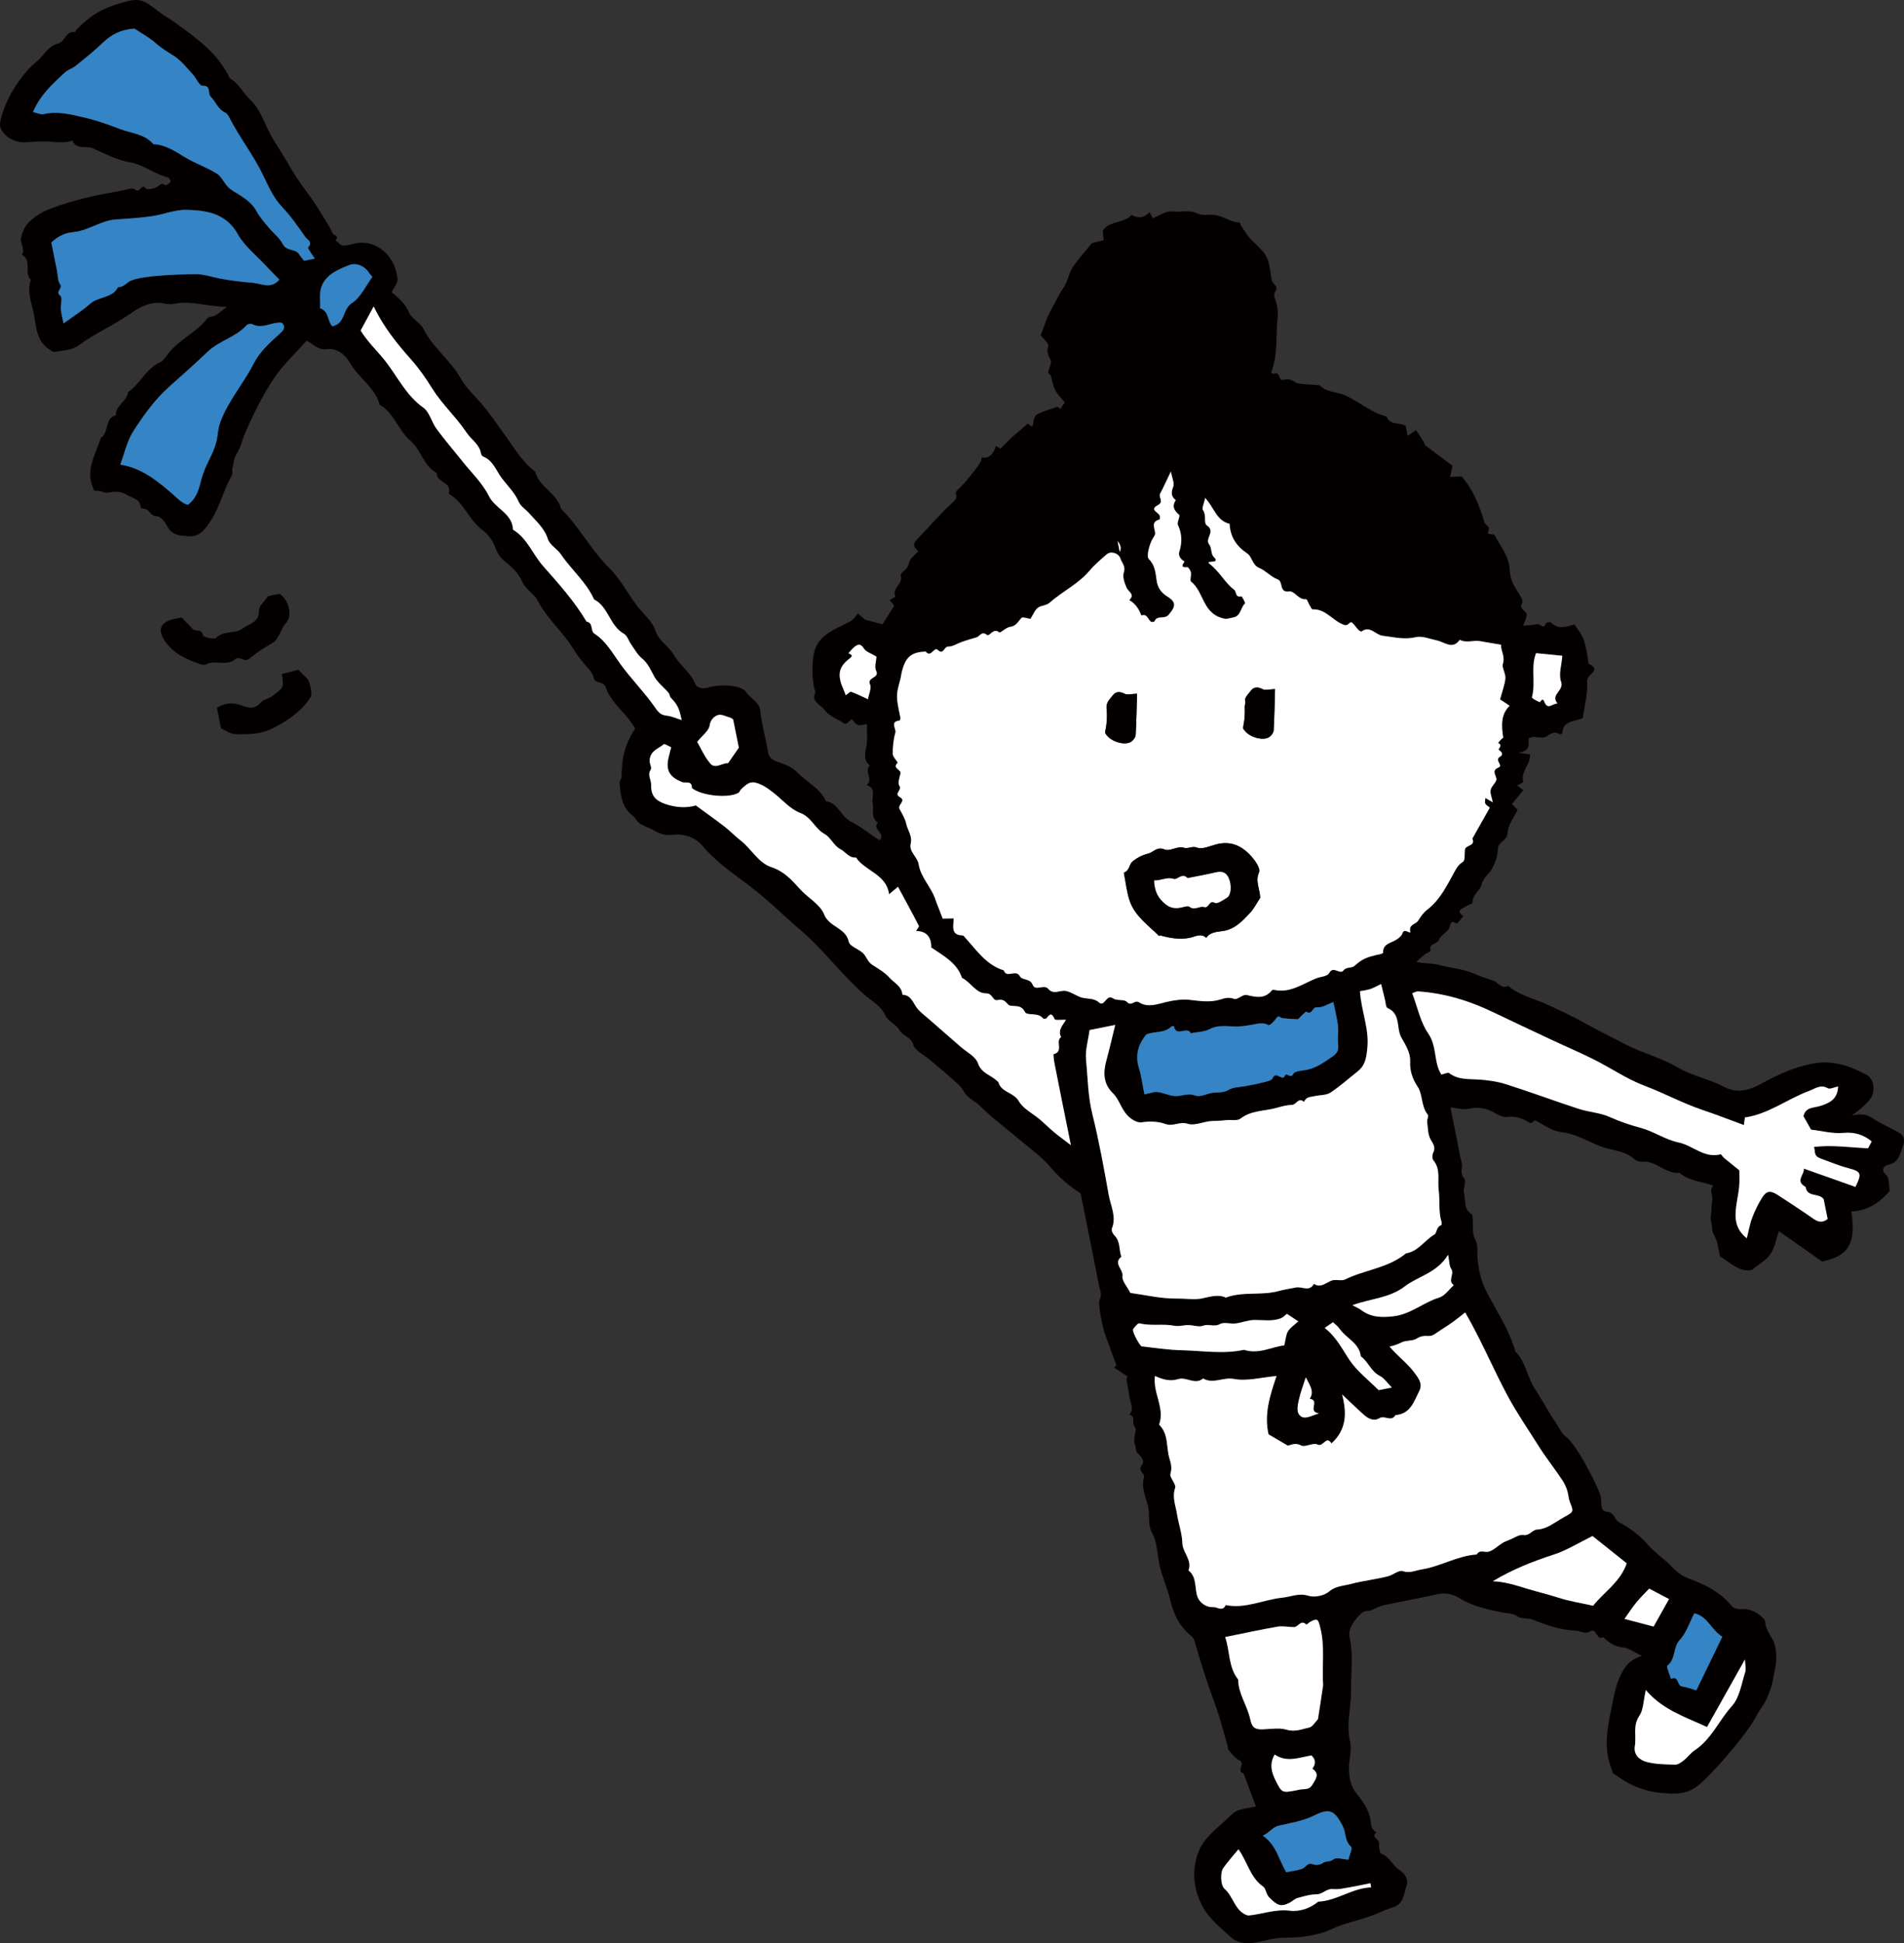 <?xml version="1.0" encoding="UTF-8"?>
<svg xmlns="http://www.w3.org/2000/svg" id="_レイヤー_2" data-name="レイヤー 2" viewBox="0 0 410.34 418.61">
  <rect x="0" y="0" width="410.34" height="418.61" fill="#333333" stroke="none"/>
  <defs>
    <style>
      .cls-1 {
        fill: none;
      }

      .cls-2 {
        fill: #040000;
      }

      .cls-3 {
        fill: #fff;
      }

      .cls-4 {
        fill: #3484c6;
      }
    </style>
  </defs>
  <g id="_文字" data-name="文字">
    <g>
      <path class="cls-1" d="M60.73,69.52s0,0,0,0c-1.41-.16-2.77.54-4.17.69,1.4-.16,2.77-.86,4.17-.69Z"></path>
      <path class="cls-1" d="M317.47,181.19c-.01-.15-.06-.33-.16-.54,1.26-2.24,2.53-4.49,3.77-6.69-1.24,2.2-2.5,4.45-3.77,6.69.1.21.14.38.16.54Z"></path>
      <path class="cls-2" d="M232.87,257c1.33,6.63,2.69,13.23,3.97,19.86.2,1.02.76,2.01.12,3.21-.42.77.74,6.11,1.15,7.22.84,2.28,1.66,4.56,2.49,6.83-.16.16-.32.32-.48.48.99.66,1.98,1.32,2.96,1.97-.03.04-.34.29-.31.5.17,1.24.48,2.46.62,3.71.14,1.31,1.14,2.65-.01,3.96,1.48.29.42,1.77,1.19,2.65.58.67-.54,2.48.06,3.84.22.5.06,1.25.39,1.61.73.82,1.87,1.71,1.08,2.73-1.03,1.32.7,1.8.46,2.64-.63,2.16.28,4.14.82,6.07.55,1.98-.18,3.97.96,6.03,1.16,2.12,1.04,4.91,1.67,7.35.61,2.35,1.63,4.59,2.18,6.95.69,2.95,1.88,5.52,4.21,7.51.39.33.86.74.99,1.2,1.34,4.67,2.79,9.31,4.5,13.87,1.09,2.92,1.82,5.98,2.7,8.98.08.27.02.64.19.81.72.78,1.37,1.77,2.28,2.18,1.53.7-.8,2.41.94,2.85.87,2.33,1.75,4.65,2.67,7.13-1.4.28-2.5.45-3.57.74-.49.13-.97.42-1.36.75-1,.85-1.92,1.8-2.91,2.66-1.84,1.59-3.73,3.48-4.52,5.55-1.45,3.79-1.24,7.83.77,11.66,1.53,2.92,4.07,4.83,6.38,6.95.87.8,2.45,1.21,3.67,1.16,1.94-.08,3.85-.8,5.79-1.05,1.85-.24,3.75-.12,5.6-.33,1.53-.17,3.06-.48,4.54-.92,1.39-.41,2.67-1.16,4.05-1.62,2.69-.91,5.51-1.52,8.09-2.67.99-.44,2.09-.87,3.06-1.19,2.41-.78,2.24-2.99,2.89-4.59.44-1.09-.15-2.53-1.61-3.47-1.41-.9-2.03-2.79-3.85-3.46-.41-.15-.51-1.56-.49-2.38.02-.83-1.9-1.14-.54-2.22-.77-.43-1.15-1.08-1.21-1.96-.16-2.53-1.59-4.54-3.07-6.37-1.33-1.64-1.61-3.42-1.66-5.3-.05-1.95.68-4.03.25-5.85-.9-3.79.24-7.41.2-11.1-.04-3.86.55-7.75-.34-11.6-.38-1.65,1.26-3.9,2.62-5.05.78-.66,1.45-.33,2.11-.61.85-.37,1.67-.86,2.56-1.06,3.84-.83,7.72-1.51,11.56-2.38,1.85-.42,3.46-.06,4.99.9,2.74,1.71,5.87,2.33,8.94,2.99,1.16.25,2.32.11,3.42.86.94.64,2.22.26,3.43.75,2.86,1.16,5.85,2.2,9.05,2.32,1.04.04,2.06.83,3.13.19,1.57-.95,1.36,2.14,2.88,1.22,1.2,1.16,2.43,2.05,4.27,2.22,1.28.12,2.49,1.08,4.06,1.82-1.58.55-2.51,1.09-3.34,2.14-1.93,2.44-2.47,5.42-3.03,8.17-.91,4.51-2.06,9.21-.23,13.85.15.37.22.77.31,1.08.67.45,1.26.84,1.84,1.23q3.91,2.6,8.53,3.04c.52.05,1.05.05,1.57.1,2.35.2,4.49-.11,6.45-1.67,3.09-2.46,9.25-9.79,11.39-13.03.84-1.27,1.5-2.65,2.38-3.9.83-1.19,1.43-2.59,1.89-3.98.48-1.47.66-3.04,1-4.56.4-1.81.22-4.43-.47-5.78-.67-1.3-1.61-2.45-1.73-4.03-.04-.53-.72-1.09-1.23-1.48-1.2-.91-2.54-1.4-4.12-1.26-.6.05-1.47-.19-1.82-.62-2.41-2.98-5.7-4.65-9.14-5.91-1.6-.58-2.69-1.42-3.8-2.59-1.63-1.71-3.65-2.98-5.24-4.84-1.66-1.93-3.85-3.56-6.11-4.74-1.12-.59-.94-2.13-2.64-2.27-1.68-.13-1-2.25-1.38-3.47-.82-2.62-5.23-11.04-7.31-12.57-1.22-.9-1.6-2.12-2.33-3.17-1.62-2.35-2.94-4.9-4.51-7.29-1.66-2.53-1.95-5.76-4.17-7.99-1.33-4.6-3.99-8.6-6.17-12.76-1.29-2.45-1.8-4.95-2.02-7.44-.12-1.39.25-2.62-.55-4.1-.67-1.23-.36-3-.5-4.53-.02-.27-.04-.69-.2-.78-1.78-1.05-1.26-2.98-1.65-4.51-.26-1.01.55-2.59.04-3.17-1.08-1.21-.24-2.4-.57-3.54-.39-1.35-.58-2.75-.86-4.12-.49-2.44-.98-4.88-1.54-7.65,1.59.15,2.81.54,3.88.3,2.13-.49,3.97-.18,5.8.96.75.47,1.77.9,2.59.78,1.9-.26,3.41.4,4.94,1.34.16.1.7-.42,1.02-.63,1.9.97,3.46,2.31,5.88,2.59,2.66.3,5.21,1.78,7.76,2.86,2.55,1.08,5.55.96,7.78,2.95.44.39,1.24.57,1.85.53,2.93-.16,4.92,2.69,7.87,2.4,2.1,1.81,4.87,1.87,7.32,2.78-1.05.99-.05,2.14-.26,3.13-.23,1.07-.09,2.17-.29,3.12-.23,1.1.28,1.96.25,2.95-.03.9.73,1.8,1,2.74.31,1.07.46,2.18.67,3.24,2.29,1.43,4.25,3.49,6.89,2.97,1.48-1.22,3.13-2.08,4.03-3.44.99-1.49,1.29-3.43,1.8-4.93,3.23,2.26,6.35,4.45,9.33,6.55,5.77-1.23,7.28-3.82,6.31-10.78,3.4-.14,6.03-1.84,8.27-4.44-.24-1.18-.07-2.86-.81-3.48-1.43-1.21-.02-2.06.3-2.11,2.41-.4,2.7-2.29,3.35-4.1.54-1.51.09-2.36-1.16-3.03-1.79-.96-3.68-1.79-5.36-2.91-1.21-.81-2.41-1.1-4.51-.59,1.13-.88,1.62-1.22,2.07-1.62.59-.53,1.18-1.07,1.69-1.67,1.45-1.73,1.17-4.58-.72-5.57-3.56-1.87-7.22-3.15-11.46-2.35-4.05.76-7.6,2.44-11.16,4.38-2.49,1.35-5.02,2.2-8.1.57-3.11-1.64-6.68-2.27-9.84-4.11-3.66-2.14-7.88-3.17-11.69-5.19-2.47-1.31-5.02-2.51-7.48-3.89-3.16-1.78-6.44-3.37-9.76-4.81-2.59-1.12-5.39-1.77-7.6-3.68-1.5.78-2.17-.8-3.28-1.15-1.39-.44-2.74-.91-4.09-1.49-2.49-1.07-5.3-1.23-7.94-1.96-1.23-.34-2.84-.13-4.48-.59.66-.59,1.21-1.12,1.81-1.59.4-.31,1.29-.66,1.26-.75-.56-1.65,1.39-1.37,1.78-2.38.35-.91,1.51-1.47,2.11-2.33.46-.65.11-2.22,1.76-1.18.09.06.92-1.04,1.4-1.61-1.87-1.34-.02-1.62.66-2.16.4-.32,1.36-.51,1.34-.68-.18-1.79,1.62-2.58,1.95-4,.36-1.52,1.67-2.26,2.29-3.46.65-1.25,1.19-2.72,1.2-4.1.02-1.67,2.03-1.73,2.1-3.53.07-1.71,1.41-3.36,2.15-4.96-.38-.39-.74-.77-1.2-1.24.88-1.08,1.67-2.05,2.44-3.01-.61-.46-.93-.7-1.33-.99.48-.29,1.35-.67,1.31-.8-.63-2.26,1.67-3.79,1.43-5.91-.51-.07-1.03-.14-2.62-.35,3.12-.34,2.13-2.05,2.41-3.15.34-.1.6-.24.86-.25.99-.03,2.22.35,2.91-.11,1.01-.66,1.77-1.17,2.9-.46.09.06.52-.15.52-.24.14-2.84,2.7-2.42,4.43-3.29.36-2.65,1.13-5.38.94-8.04-.1-1.32,3.29-2.3.31-3.62-.73-4.99-.99-5.72-3.08-8.45-1.71.42-3.48,1.2-5.05-.47-.14-.15-.99.01-1.05.19-.52,1.46-1.3.06-1.93.2-.86.18-1.76.2-3.01.33.38-1.04.73-1.64.79-2.26.11-.98-1.85-1.17-.97-2.75.3-.55-.79-1.92-1.34-2.87-.89-1.56-1.24-2.29-1.38-4.38-.2-2.82-2.01-4.89-3.24-7.22-.15-.29-1.01-.15-1.43-.39-.12-.07.31-.85.18-1.2-.17-.46-.81-.76-.95-1.22-1.08-3.57-2.41-6.99-4.89-9.87-.77.03-1.54.06-2.51.1.25-1.14.44-2,.53-2.39-2.19-1.64-4.06-3.04-5.93-4.45.06-.22-1.49-2.69-1.98-3.23-.52.36-1.03.71-1.76,1.23-.2-1-.33-1.64-.43-2.16-1.43-.84-3.42-.05-4.1-1.99-3.33-.83-5.87-3.21-8.94-4.57-1.82-.81-4.03-.63-5.54-2.19l-3.59-.24c-.51-.1-1.12-.06-1.51-.33-.85-.59-1.64-.89-2.69-.57-1.09.34-.63-1.98-2.06-1.31-.14.07-.44-.19-.58-.26,1.56-3.9.97-8.04,1.43-12.04.09-.79-.04-1.61-.16-2.41-.14-.97-.87-2.32-.47-2.82,1.09-1.4-.54-1.78-.67-2.69-.75-5.26-.84-5.22-4.26-8.54-.92-.89-1.57-2.07-2.32-3.12-.15-.21-.2-.7-.31-.7-2.15-.07-3.85-1.71-6.03-1.69-1.04,0-2.23.15-3.1-.28-1.81-.89-3.66-.19-5.48-.43-1.25-.17-2.67.89-4.1,1.44-.24-.4-.5-.84-.77-1.28-1.11,1.27-2.4,1.37-3.83.6-1.67,1.86-4.71,1.15-6.21,3.4.06.59.12,1.25.2,2.02-.99.26-1.91.49-2.52.65-1.44,1.76-2.78,3.26-3.95,4.88-1,1.39-1.22,3.33-2.09,4.59-1.11,1.61-1.9,3.36-2.83,5.02-.95,1.69-1.48,3.63-2.17,5.37.57.76,1.8,1.75,1.63,2.31-.38,1.23-.05,1.91.48,2.94.34.65-.37,1.81-.5,2.76-.03.23.53.48.6.78.73,3.07.76,3.16,2.97,5.63-.31.47-.62.94-.93,1.4-.23-.14-.52-.46-.69-.4-1.46.47-2.96.9-4.32,1.58-.47.23-.78,1.14-.83,1.76-.13,1.6-.77.37-1.21.28l-3.59,3.08c-.74.76-1.46,1.55-2.26,2.23-.11.09-.66-.34-1.01-.53q-.9,2.96-3.09,2.47c-.04.26-.04.53-.13.77-.41,1.06-3.93,5.34-4.93,6.13-.26.2-.57.68-.49.91.36,1.11-.22,1.46-1,2.19-2.62,2.45-4.96,5.2-7.46,7.79-1.1,1.14-.22,1.83.39,2.44-.62.63-1.25,1.13-1.7,1.76-.34.48-.36,1.19-.69,1.69-.42.64-1.56,1.38-1.43,1.73.68,1.83-2.02,2.75-1.12,4.57.02.04-.83.51-1.3.8.23.21.43.36.58.55.24.31.43.65.44.65-.93,1.47-1.72,2.72-2.51,3.97,0,0-3.7-.97-3.7-.97-.54-.45-1.08-.9-1.62-1.35-1.23,1.64-1.28,1.53-2.71,2.25-2.35,1.18-4.9,2.18-6.2,4.72-1.08,2.1-1.15,7.17-.23,10.01-1.02,2.01,1.16,2.66,1.89,3.7.97,1.38,2.9,2.08,4.43,3.06.09.05.27-.04.5-.09.3-.28.66-.61.99-.92.43.44.79,1.08,1.31,1.26.55.19,1.25-.07,2-.14-.03,1.76.13,3.24-.11,4.66-.26,1.55-.73,3.02.7,4.24-1.28,1.25.86,3.03-.67,4.23,2.23.62.99,2.67,1.3,3.9.34,1.38-.53,3.07,1.14,4.16-1.45,1.44,1.87,2.32.33,3.83-2.03-1.36-4-2.96-6.21-4.08-2.14-1.09-2.69-3.98-5.32-4.36-1.27-2.83-4.15-4.07-6.15-6.18-1.06-1.12-2.62-1.75-4.53-2.41-.89-.31-1.62-.85-1.81-2.03-.47-2.91-1.35-5.77-1.63-8.69-.2-2.13-2.09-2.7-3.02-4.12-.58-.88-1.85-1.23-3.23-1.4-1.84-.22-3.52-.08-5.2.38-1.14.32-2.27,0-2.58-.77-1.03-2.56-3.4-4.1-4.63-6.27-1.13-1.99-3.26-2.98-4.02-5.34-.63-1.98-2.62-3.5-3.94-5.28-2.01-2.72-3.63-5.81-5.99-8.15-3.95-3.9-6.46-8.88-10.38-12.75-.81-3.39-4.75-4.6-5.56-7.99-2.8-2.09-4.49-5.09-6.5-7.83-1.77-2.41-3.4-4.94-5.39-7.16-1.49-1.66-3.16-3.31-4.2-5.15-2.21-3.92-5.98-6.56-7.99-10.61-.67-1.35-2.54-2.15-3.1-3.51-.78-1.88-2.13-3.01-3.75-4.39.52-1.09,1.34-1.97,1.27-2.78-.45-5.36-4.9-8.55-8.89-7.77-.97.19-1.94.57-2.89.51-.56-.04-1.07-.77-1.6-1.19.95-.94-.37-.97-.59-1.44-.33-.71-.7-1.4-1.11-2.07-1.31-2.09-2.56-4.23-4.02-6.21-1.54-2.1-3.06-4.2-4.33-6.48-1.39-2.49-3.13-4.81-4.38-7.36-1.16-2.36-2.01-4.87-3.99-6.71-1.55-1.44-2.43-3.51-4.36-4.58-2.48-5.33-7.1-8.57-11.63-11.88-1.25-.91-2.63-1.64-3.84-2.59C30.66-.29,29.94-.48,25.97.67c-4.01,1.16-6.35,2.56-9.37,5.6-.19.19-.36.66-.48.64-1.97-.29-2.09,2.08-3.54,2.45-1.54.39-2.46,1.45-3.42,2.62-.91,1.11-2.15,1.94-3.11,3.02C3.31,18.09,1.25,21.57.19,25.59c-.16.62-.29,1.39-.07,1.95.71,1.85,3,3.17,5.1,3.11,1.73-.05,3.47-.26,5.19-.15,1.76.11,3.49.4,5.2-.22.87,2.07,2.94,1.04,4.37,1.67,2.64,1.16,5.21,2.53,8.13,3.04,2.9.51,5.23,2.54,8.09,3.24.27.07.65.84.58.93-.31.34-.97.84-1.14.73-.69-.45-.93-.32-1.58.23-.62.53-2.37.83-2.62.49-.97-1.31-1.28,1.25-2.33.2-.48-.48-2.08.1-3.15.3-2.62.49-5.26.94-7.85,1.6-2.62.67-5.24,1.43-7.74,2.45-1.54.62-3.04,1.6-4.2,2.77-.88.9-1.51,2.32-1.67,3.58-.13,1.04,1,2.16.2,3.36,2.3,1.21.41,3.93,1.95,5.42-.94,2.66.27,5.14.71,7.67.51,2.92.55,6.11,4.25,7.89,1.4-.35,3.81-.32,5.34-1.45,3.57-2.66,7.69-4.37,11.3-6.94,1.83-1.29,4.07-2.44,6.41-2.19.9.09,1.77.41,2.73.2,3.7-.81,7.23.62,11.53.62-1.18.89-1.76,1.44-2.44,1.82-.57.32-1.51.27-1.85.71-2.27,2.99-5.88,4.46-8.22,7.35-.59.73-1.11,1.69-1.89,2.05-3.05,1.4-4.29,4.67-6.94,6.45-.15,2.03-2.73,2.8-2.6,4.98-2.49.68-1.45,3.7-3.23,4.85-1.18,3.72-3.64,7.28-1.4,11.41.42.02.81,0,1.2.08.51.09,1.03.42,1.51.35,1.49-.2,2.78-.5,4.33.49,1.22.78,2.86.76,2.94,2.74,0,.11.68.19,1.04.29.93.26,1.09,1.52,2.43,1.54.77,0,1.78,1.22,2.22,2.12,1.03,2.08,2.87,2.07,4.71,2.2,2.44.17,3.65-1.82,4.66-3.32,2-2.98,2.75-6.65,4.58-9.78.23-.4,0-1.05.12-1.55.23-1.02.33-2.14.86-2.99.95-1.51,1.27-3.22,1.95-4.77,1.73-3.96,3.68-7.89,6.06-11.49,1.98-2.99,4.7-5.49,7.12-8.24,1.43.73,2.46,2.09,4.38,1.83,2.35-.32,4.1,1.45,5.04,3.07,1.85,3.18,5.3,5.18,6.33,8.89,3.13,1.8,3.99,5.53,6.61,7.76,2.32,1.98,2.82,5.44,5.7,6.96-.21,2.07,3.31,1.9,2.59,4.29-.03.08.09.27.19.32,3.08,1.8,4.11,5.48,6.94,7.57,1.21.89,2.32,2.28,2.82,3.68.49,1.38,1.04,2.34,2.22,3.26,1.42,1.11,2.87,2.52,3.56,4.12.8,1.87,2.66,2.75,3.44,4.27,2.06,4.02,5.61,6.87,7.86,10.69.59,1,1.34,1.92,2.08,2.82.83,1.01,1.86,1.83,2.18,3.24.27,1.21,2.02.47,2.55,1.97,1.22,3.49,4.56,5.59,6.32,8.83-2.12,3.22-2.94,6.16-2.93,10.45,0,.37-.46.74-.43,1.1.2,2.72.43,5.43,2.91,7.27.51.38.76,1.09,1.26,1.48.56.43,1.24.73,1.9.99,1.64.66,2.97,1.86,5.07,1.6,2.42-.3,4.98.31,6.63,2.27,2.9,3.45,6.6,5.99,10.11,8.62,3.91,2.93,7.3,6.36,10.98,9.49,5.05,4.3,8.97,9.72,13.96,14.1,1.56,1.37,3.53,2.33,4.5,4.48.56,1.23,2.34,1.88,3.01,3.11.73,1.34,2.46,1.38,2.98,3.15.39,1.3,2.28,2.16,3.51,3.21,1.34,1.14,2.72,2.23,4.02,3.41,1.18,1.07,2.57,2.05,3.32,3.39.85,1.53,2.4,2.06,3.52,3.17,2.58,2.56,5.55,4.73,8.33,7.1,2.36,2,4.96,3.81,6.92,6.15,1.87,2.23,3.99,4,6.37,5.54ZM331.04,140.7c2.01.2,3.94.39,5.65.56-.15,2-.83,4.01-.27,5.57.73,2.03-2.39,2.71-.77,4.71-1.17.01-2.1,1.52-2.85-.41-.4-1.03-.86.18-.97.13-.63-.26-1.74-.86-1.69-1.06.86-3.18-.32-6.57.89-9.5ZM241.65,270.72c-.54-1.52-.16-3.33-1.51-4.62-.35-.33-.68-1.09-.53-1.46,1.04-2.57-.26-4.89-.69-7.27-1.04-5.81-2.1-11.62-3.51-17.35-.97-3.92-1-7.89-1.37-11.83-.19-2.02.47-4.12.76-6.31,1.63-.33,3.38-.68,5.53-1.11-.69,2.78-1.29,5.36-1.97,7.92-.67,2.5-.5,4.88,1.4,6.72,1.49,1.44,1.83,3.5,3.35,5,.98.96,2.16,1.48,2.9,1.35,1.79-.3,3.66-.17,5.11.35,1.73.63,3.09-.61,4.82-.04,1.52.5,3.49-.52,5.27-.6.98-.05,1.96-.03,2.94-.17,1.07-.15,2.45.21,3.17-.34,2.36-1.82,5.21-1.59,7.82-2.33,1.08-.31,2.19-.6,3.3-.64.94-.03,1.43-1.75,2.58-.62.41-1.17,1.5-1.07,2.42-1.28,1.1-.25,2.4-.15,3.27-.73,2.06-1.36,3.9-3.03,5.85-4.56,1.67-1.32,1.9-2.98,2.11-5.09.41-4.15-1.3-7.86-1.6-12.2.69-.14,1.49-.22,2.24-.47.73-.24,1.4-.65,2.32-1.08.24.95.52,2.11.81,3.27.17.66.18,1.74.58,1.91,2.47,1.07,2.07,3.42,2.58,5.34.25.93.81,1.67,1.21,2.45.54,1.05,1.16,2.25,1.08,3.8-.09,1.74.44,3.61,1.62,5.36,1.12,1.67.71,4.24,2.19,6.04.23.28-.21,1.01-.14,1.51.17,1.31.14,2.79.77,3.85.62,1.03,1.1,1.73.49,2.9-.21.41-.2,1.23.08,1.55,1.62,1.92.86,4.27,1.14,6.38.3,2.25-.08,4.59.6,6.84.07.23.03.72-.06.75-1.04.33-.96,1.72-1.41,1.98-2.16,1.23-3.51,3.68-6.18,4.09-3.81,3.17-8.83,3.52-13.11,5.62-.79.39-1.97-.07-2.85.22-1.28.42-2.34,1.72-3.88.73-.98,1.8-2.57.52-3.86.78-1.24.25-2.5.42-3.72.76-3.73,1.04-7.72.03-11.4,1.42-1.76-.8-3.48-.14-5.2.19-1.72.33-3.48,0-5.2.02-3.47.06-6.95-.78-10.18-1.22-.7-1.38-1.84-2.59-1.71-3.64.18-1.47-2.07-2.72-.25-4.15ZM245.47,230.04c-.84-2.76-.14-5.08,1.57-7.19,1.75-.79,3.91-.21,5.43-1.73.11-.11.56-.09.56-.08.38,2.48,2.9-.11,3.62,1.53,1.38-.28,2.9-.27,4.09-.9,1.83-.95,3.58-.59,5.44-.55,1.62.03,3.26-.32,4.88-.61.86-.15,1.54-.1,2.35.31.26.13,1.24-.86,1.68-1.49.52-.76.82-.08,1.25-.03,1.16.16,2.34.18,3.41.25.64-.57,1.63-1.73,1.84-1.6,1.29.79,1.21-1.14,2.34-.98,1,.15,2.14-.65,3.45-1.11.32,1.58.78,3.32.99,5.09.16,1.34-.13,2.74.04,4.08.15,1.29-.29,1.93-1.35,2.65-1.77,1.18-3.45,2.44-5.62,2.81-.94.16-2.38.23-2.66.8-.61,1.22-1.49-.37-1.82.4-.61,1.41-1.94-1.17-2.67.57-.25.59-1.63.76-2.53,1.01-1.08.29-2.2.46-3.3.68-1.24.25-2.65.21-3.67.82-1.06.63-2.01.5-3.07.58-1.39.1-2.98,1.08-4.08.65-1.66-.64-2.97.21-4.41.1-1.27-.09-2.51-.72-3.78-.87-.79-.09-1.63.28-2.77.51-.39-1.95-.63-3.88-1.19-5.71ZM313.31,276.85c-1.04.92-1.93,2.29-3.13,2.66-3.46,1.06-6.2,3.66-10.01,4.06-2.6.27-4.81.18-6.89-1.41-.43-.33-.95-.52-1.84-.99,4.05-1.48,8-1.51,11.34-4.08,2.84-2.18,6.84-2.8,9.3-6.79.3,1.47.24,2.42.66,3.04.78,1.15-.85,2.57.57,3.53ZM299.97,298.89c-1.35.27-2.27.46-2.85.57-2.17-2.18-4.52-3.98-6.14-6.29-1.62-2.32-2.77-4.97-5.49-7.12.71-.48,1.29-.89,1.79-1.23.26.26.99.81,1.5,1.52,1.42,2,4.17,2.98,4.49,5.82,1.61,1.17,2.21,3.28,4.12,4.24.89.45,1.52,1.43,2.58,2.49ZM284.26,304.46c-1.94.62-3.37,1.57-4.34.18-.49-.71-.22-2.11.01-3.14.37-1.63.98-3.21,1.49-4.81.76,1.59,1.94,3.02.85,4.62,2.31.36-.62,2.77,1.99,3.15ZM244.19,286.33c.38-.52,1.05-1.37,1.39-1.28,2.47.63,5.01.06,7.42.51,1.19.23,2.14-.16,3.19-.13,1.04.03,2.21.48,3.09.14,1.21-.47,2.37.35,3.63-.36.87-.49,2.24,0,3.37-.13,1.39-.16,2.75-.75,4.12-.75,1.88,0,3.76.33,5.59-.34.47-.17.85-.6,1.37-.98.83.55,1.53,1.02,2.44,1.62-.78.72-1.69,1.3-2.21,2.13-.46.72-.48,1.71-.81,3.05-2.6.25-5.43,1.99-8.68.95-4.48.97-8.99.19-13.48.09-2.85-.06-5.69-.52-8.54-.83-.47-.05-2.17-3.32-1.89-3.69ZM295.49,406.57c-4.07.14-7.35,2.89-11.4,3.08-1.77,1.45-4.06,2.21-6.08,1.95-3.16-.41-5.95.76-9.03,1.04-2.84-.79-3.09-4.04-5.08-5.75-.86-.74-.97-3.51-.27-4.5.99-1.38,2.14-2.65,3.26-4.02,1.98,2.73,2.53,6.07,5.31,8.02.66.46.58,1.6,1.35,2.37,1.71,1.71,2.46,2.11,4.4,1.1.57-.3,1.06-.83,1.66-.99,1.35-.37,2.74-.8,4.12-.8,1.34,0,2.1-1.26,3.51-1.13,1.33.12,2.71-.24,4.06-.46,1.35-.22,2.69-.53,4.03-.8.05.3.1.6.15.9ZM283.34,383.64c-.81,1.37-.89,1.74-2.68,1.81-.41.02-.82.13-1.23.21-3.07.57-3.12.6-4.37-1.82-.95-1.83-1.6-3.75-.34-5.88,2.64,1.79,5.26.63,7.92.19.95.87,1,1.83.21,2.86,1.01.72,1.25,1.36.5,2.64ZM283.39,391.01c3.25-1.63,4.33-.89,6.01,2.39.72,1.4.39,3.17,1.78,4.43.37.33-.37,1.87-.57,2.77-1.21-.07-2.61-.56-3.19-.08-.79.66-1.7.29-2.4.85-.34.27-.9.35-1.37.36-.5,0-1.08-.37-1.5-.22-.58.2-.99.9-1.57,1.09-1.05.35-2.17.47-3.36.71-1.68-2.73-2.06-5.79-5.06-7.87,1.52-.69,2.08-1.85,3.48-2.16,2.62-.6,5.23-.99,7.76-2.26ZM285.15,363.01s-1.08,7.28-1.11,7.31c-.62.63-1.16,1.65-1.89,1.81-1.55.33-3.03,1.01-4.83.47-1.58-.47-3.41-.16-5.12-.09-1.69.07-2.38-.33-2.76-2.17-.61-2.94-2.58-5.46-2.6-8.57-2.11-2.63-1.74-5.94-2.79-9.14,3.94-.79,7.61-1.6,11.31-2.24,1.14-.2,2.35.11,3.53.1.89,0,1.46-1.7,2.65-.55.05.05.58-.45.92-.64,1.5-.83,1.64-.44,2.07,1.26,1.06,4.14.34,8.3.62,12.44ZM376.06,357.45c.03,1.08.29,2,.05,2.75-.81,2.49-1.21,5.45-2.84,7.26-2.79,3.09-4.42,7.16-8.03,9.55-.86.57-1.49,1.49-2.31,2.13-.55.44-1.26.98-1.89.97-2.08-.04-4.21-.07-6.2-.59-1.43-.37-2.82-1.5-2.51-3.37.37-2.17-.49-4.42.98-6.57.88-1.29.85-3.22,1.39-5.56,3.6,4.24,8.42,5.77,13.19,7.97,2.51-4.48,5.24-9.34,8.17-14.56ZM365.15,347.53c2.93.69,3.61,3.61,6.03,5.04-1.85,3.82-3.64,7.52-5.61,11.57-1.06-.3-2.04-.72-3.06-.84-1.15-.13-.66-2.49-2.39-1.62-.28-1-1.08-2.66-.76-2.9,1.83-1.43,1.12-3.88,2.64-5.51,1.42-1.51,2.08-3.71,3.14-5.74ZM352.71,345.14c.85-1.04,1.83-1.97,2.73-2.92,1.24.65,2.65,1.4,4.27,2.25-1.01,1.8-2.14,3.81-3.33,5.93-2.05-.54-4.01-1.06-6.26-1.65.91-1.28,1.69-2.49,2.6-3.6ZM343.21,330.87c2.27,1.81,4.81,3.84,7.37,5.88-1.4,4.08-4.95,6.19-7.24,9.14-2.68-.6-5.12-.99-7.45-1.73-2.23-.71-4.52-1.26-6.75-1.93-2.31-.7-4.69-1.5-7.42-1.62,4.26-2.57,8.62-4.27,13.14-5.74,2.8-.91,5.37-2.54,8.35-4ZM324.89,300.65c1.99,3.71,4.34,7.09,6.55,10.62,1.66,2.65,3.62,5.07,5.32,7.68.43.65.76,1.39,1,2.13.26.79.25,1.68.56,2.45.86,2.14.89,2.11-1.12,3.22-1.02.57-1.99,1.22-3.01,1.81-.85.49-2.01.91-2.73.91-1.29,0-1.73,1.4-3.11,1.19-.96-.15-2.09.68-3.13,1.09-.49.19-.99.37-1.44.65-.99.62-1.87,1.54-2.94,1.86-.82.25-1.92-.56-2.59.61-4.18.27-7.81,2.59-11.89,3.22-1.31.2-2.51.88-4.04.36-.82-.28-2.04.79-3.12,1.09-1.35.37-2.75.58-4.12.85-1.24.25-2.5.42-3.71.77-1.66.48-3.41.39-4.96,1.71-1.03.87-3.12,1.29-4.41.89-2.08-.65-3.78.22-5.65.41-4.08.42-7.96,2.46-12.21,1.59-.61,1.49-1.79.41-2.62.45-1.69.09-3.02-1.03-3.45-2.24-.67-1.89-.07-4.21-1.94-5.68.86-2.24-1.27-3.81-1.32-5.93-.05-2.07-.82-4.12-1.15-6.2-.29-1.85-1.09-3.6-.4-5.64.28-.82-1.27-2.24-1.01-3.08.38-1.22.1-2.23-.2-3.2-.75-2.45-.15-5.32-2.25-7.34,1.3-3.57-1.35-6.69-.9-10.49,1.6.72,3.21,1.25,5,.68,1.77-.57,3.62,1.34,5.39-.14,2.15,1.28,4.32-.34,6.65.1,2.81.54,5.9-.34,9.17-.63-1.35,4.05-2.73,8.12-1.72,12.56,1.15.67,2.35,1.37,4.11,2.41.46.06,1.52-.76,2.88-.02.88.48,2.62-.66,3.53-.2,1.29.66,1.91-2.08,3.04-.23,3.27-2.97,3.33-6.54,2.29-10.55,1.55,1.45,3.08,2.94,4.66,4.35.96.86,2.13,1.51,3.39.76,1.12-.68,2.58.88,3.46-.66,3.25-.24,4-2.99,5.15-5.25.8-1.58-.36-2.92-1.18-4.02-1.17-1.57-2.74-2.85-4.13-4.26-.36-.37-.7-.76-1.13-1.23,1.08-.21,1.83-.53,2.61-.91.97-.48,2.34-.24,3.23-.8.93-.59,1.63-.61,2.67-.57.89.04,1.83-.87,2.72-1.41.88-.54,1.75-1.12,2.59-1.73.84-.61,1.65-1.28,2.48-1.93,3.44,5.91,5.98,12.06,9.12,17.93ZM321.85,218.08c4.22,2.03,8.46,4.02,12.7,6,3.02,1.42,6.1,2.72,9.08,4.22,3.63,1.83,7.05,4.19,10.82,5.61,4.22,1.59,8.18,3.74,12.44,5.19,2.99,1.01,5.93,2.16,8.96,3.27.06-.42.12-.93.22-1.63,5.04-.72,9.12-3.97,13.84-5.73,1.41-.53,2.45-1.46,4.05-.56.44.25,1.27-.2,2.2-.39-.13,2.86-1.98,3.59-3.85,4.19-1.4.45-3.16.18-3.62,2.21.55.97,1.12,2,1.63,2.89,2.32.27,4.69.91,6.97.71,2.49-.22,4.39.44,6.11,1.84-.32.59-.58,1.08-.79,1.47-3.91-.15-7.68-.76-11.65-.29.35,1.13-.17,1.91,1.51,2.53,1.97.72,3.91,1.54,5.97,2.07,2.72.7,2.86,1.17,1.45,4.01-3.58-1.27-7.17-2.54-11.12-3.94.16,1.35-1.97,2.65.39,3.96.32,2.29,2.85,1.21,3.88,2.62.27,1.36.57,2.84.86,4.27-1.09.86-2.01.69-3.04-.03-2.53-1.77-5.11-3.46-7.71-5.14-1.59-1.03-2.44-.93-3.39.6-.85,1.36-1.56,2.83-2.13,4.33-.51,1.33-.73,2.76-1.15,4.4-2.53-1.99-2.62-4.38-2.29-6.88.19-1.41.51-2.81.64-4.23.11-1.2.04-2.41.04-3.53-1.22-.98-2.28-1.82-3.31-2.68-.28-.23-.57-.82-.73-.77-3.53.92-5.98-1.91-9.04-2.55-2.91-.6-5.36-2.38-8.12-3.13-2.32-.63-4.5-1.35-6.69-2.34-2.09-.95-4.55-1.06-6.76-1.78-5.23-1.7-10.38-3.63-15.62-5.29-1.96-.62-4.07-.91-6.13-1.03-2.14-.12-4.25.05-6.11-1.36-.3-.22-1.06.17-1.71.3-1.7-2.66-.89-6.06-2.82-8.84-1.68-2.43-2.29-5.6-3.45-8.65.34-.11.84-.43,1.32-.4,5.69.39,11.04,2.03,16.17,4.5ZM240.85,116.56q1.04,1.22.47,2.32c-.13-.63-.28-1.39-.47-2.32ZM193.83,155.2c.1-.01.27-.4.24-.58-.98-4.64-.98-4.86-.06-8.19.14-.5.19-1.02.31-1.53.78-3.36,2.03-4.45,5.2-4.57,1.12,1.44,1.8-1.1,2.56-.38,1.28,1.22,1.36-.71,2.27-.69.99.02,1.99-.68,3-1.03,1.03-.35,2.06-.67,3.11-.96.72-.2,1.07-1.44,2.26-.53.58.45,1.31-1.62,2.64-.55.26.21,1.48-1.09,2.32-1.18,1.37-.15,1.74-1.19,2.5-1.95.25-.25,1.1.11,1.91.23.55-.83.97-2.09,1.82-2.54.68-.36,1.67-.38,2.34-.97,2.73-2.43,6.14-3.99,8.55-6.85,1.1-1.3,2.43-2.41,3.71-3.54.9-.79,2.59-.28,2.96.88.31.98,1.2,1.7.73,3.06-.32.91.18,2.24.61,3.25.38.89,1.86,1.43.58,2.66,1.31.76,2.09,1.94,2.6,3.32,1.28-.45,1.4.84,2.06,1.34.16.12.72.04.77-.09.57-1.4,2.13-.36,3.03-1.39,1.51-1.73,1.73-2.71-.21-3.92-1.45-.9-2.16-1.95-2.38-3.61-.21-1.59-.36-3.21-1.67-4.5-.6-.6.2-3.45.95-4.57.2-.3.46-.66.43-.98-.09-1.12-1-2.45.92-2.96.09-.02.12-.5.07-.75-.17-.79-2.37-1.33-.44-2.33,1.43-.74.08-1.71.51-2.49.7-1.3,1.3-2.65,2.32-4.76.28,1.41.68,2.29.59,2.91.02.05,0,.14-.03.23-.49,1.22-.62,2.16.49,3.02-.87,1.32-.38,2.2.73,3.16.31.26-.53,1.61-.26,2.19.91,1.94.94,3.78.29,5.8-.23.73.23,1.59,1.11,2.05.13.07-1.33,1.48.59,1.23.23-.03.72.7.81,1.13.13.66-.28,1.75.04,2,2.87,2.23,2.38,7.22,7.52,8.03.06-.01.89-.15,1.71-.35,1.53-.37,1.4-2.13,2.4-2.99.11-.09-.65-1.57-.81-1.53-1.37.31-1.03-1.02-1.51-1.39-2.06-1.53-3.14-3.97-5.47-5.71-.58-.73,2.68.17,1-1.43-.6-.57-.38-1.95-.93-2.63-1.06-1.3,1.48-2.8-.5-4.1-.76-.5-.05-2.21-.84-3.3-.31-.43.23-1.47.46-2.63,1.94,2.06,2.44,4.92,5.26,5.56.15,2.86,1.48,4.85,3.83,6.41,1.03.69,1.03,2.47,2.59,3.12,1.4.58,2.5,1.92,3.91,2.43,1.36.49.2,2.94,2.55,2.62,1.13-.16,1.97,1.87,3.62,1.67.19-.02.47.85.74,1.29.2.33.45.91.65.9,2.87-.15,4.35,2.53,6.81,3.34,1.06.35,1.15-1.04,1.81-.39.46.46.82,1.01,1.27,1.48.17.18.57.4.67.33,1.83-1.36,2.99.74,4.54.92,2.38.28,4.63.9,7.12.31,1.39-.33,3.05.38,4.58.7,1.66.35,3.34,2.07,4.93-.14,1.39.77,2.88.06,4.31.29,1.41.23,2.82.47,4.58.77-.09,1.3.93,2.46.38,4.17-.24.75.67,2.09.55,3.15-.15,1.4-.68,2.76-1.14,4.46.49.33,1.18.79,2.06,1.37-1.97,1.89-1.75,4.42-1.38,6.88-.44.27-1.16,1.14-1.08,1.17,1.14.44-.14,1.27.13,1.46.71.49,1.01,1.03.25,1.47-1.29.74.77,1.88-.31,2.32-1.84.75-.18,1.91-.5,2.77-.28.74-1.07,1.34-1.21,2.08-.14.73.25,1.55.47,2.65-.8-.47-1.15-.67-1.6-.93-.02.45-.17.9-.02,1.21.16.33.6.54.98.86-1.24,2.2-2.5,4.45-3.77,6.69.1.21.14.38.16.54.01.15-.01.28-.07.39-.32.65-1.61.65-1.69,1.47-.09.91.06,2.3-.43,2.6-.9.55-1.31,1.21-1.77,2.05-1.62,2.94-3.11,6.05-5.78,8.14-.94.73-1.55,1.56-2.07,2.44-.49.85-2.07.75-1.74,2.38.15.76-1.29-.94-1.69.42-.16.55-.83,1.04-1.38,1.38-1.14.72-2.85.81-2.78,2.77,0,.09-.33.24-.53.28-3.17.67-3.96,1.08-5.67,2.57-.63.54-1.7.14-2.33.96-.78,1.02-2.16-1.13-3.1.58-.39.72-1.77.74-2.68,1.09-2.95,1.14-5.6,3.25-9.07,2.53-.18-.04-.49-.03-.58.08-1.55,1.93-3.42,1.47-5.47,1-.79-.18-1.98,1.11-2.66.85-1.06-.4-1.94-.19-2.8.08-2.27.74-4.53.39-6.79.12-1.55-.18-3.47.1-5,.46-1.96.47-4.04,1.28-5.93.07-.95-.61-1.59.99-2.59-.08-.58-.61-2.15-.2-2.94-.74-1.58-1.08-1.84,1.96-3.09.85-1.14-1.02-2.53-.69-3.77-1.07-1.14-.35-2.16-1.13-3.3-1.39-1.25-.28-2.69.92-3.88-.48-.91-1.06-2.75.62-3.34-.87-.57-1.45-2.26-.91-2.75-1.83-.86-1.62-2.87.56-3.47-1.27-3.77-1.15-5.83-4.32-8.29-7.01-.18-.19-.38-.51-.57-.51-2.65-.07-1.96-1.98-1.95-3.66-.8.01-1.58.02-2.36.03,0,0-1.49-3.86-1.49-3.86-.82-2.81-3.21-4.87-3.69-7.84-.26-1.61-2.14-2.69-1.71-4.44.4-1.66-.66-2.85-.96-4.27-.23-1.12-.91-2.17-1.46-3.22-.47-.9,1.55-1.73.08-2.54-1.38-.76.58-1.51-.11-2.45-.39-.54.04-1.76.25-2.64.21-.88-1.88-1.08-.62-2.3.12-.12-1.03-1.23-1.04-1.88-.01-1.55.13-3.15.56-4.63.25-.85-1.24-2.37.86-2.61ZM183.42,149.02c-.24-.09-.7.43-1.16.75-.15-.39-.27-.76-.43-1.12-1.31-2.88-1.3-4.76.97-6.56,1.13-.9.92-.88.04-1.4.55-.55,1.03-1.23,1.67-1.61.55-.32,1.1-.3,1.62.56.47.77,1.64,1.12,2.75,1.81-.05.99-.47,2.22-.07,3.04.82,1.67-2.04,1.31-1.31,2.96.35.79-.26,2.01-.46,3.17-1.25-.57-2.41-1.16-3.63-1.6ZM152.93,156.29c.19-1.32,1.03-1.99,1.77-2.26.76-.27,1.84.34,2.77.58.13.03.24.15.53.35.37,1.86.78,3.88,1.23,6.09-.66.95-1.45,2.1-2.31,3.33-1.23-.09-2.74,1.34-3.82.1-1.26-1.45-2.04-3.31-2.85-4.69,1.15-1.43,2.51-2.38,2.68-3.51ZM60.89,71.24c-.21.28-.5.52-.71.71-2.1,1.91-4.24,3.82-5.53,6.35-2.21,4.33-5.49,8.03-7.21,12.67-.44,1.2-.48,2.31-.68,3.45-.47,2.8-2.16,5.09-3.05,7.72-.76,2.25-.89,4.82-3.23,6.59-1.17-.25-2.02-1.19-3.06-2.09-3.37-2.94-6.84-5.85-11.52-6.56.92-2.45,1.46-5.14,2.85-7.27,2.19-3.37,4.61-6.76,7.58-9.41,2.82-2.52,5.68-5.04,8.41-7.65,2.5-2.39,6.07-3.09,8.37-5.71.22-.25.91-.39,1.19-.24.55.31,1.1.42,1.63.43.2,0,.4,0,.6-.03,1.4-.16,2.76-.86,4.17-.69t0,0h0c.68.68.52,1.26.17,1.72ZM54.67,60.94c-2.42-.21-4.91-.48-7.33-.95-1.79-.35-3.42-.98-5.39-.94-4.13.07-10.99.3-13.7,1.39-.95.38-1.58,1.49-2.8,1.4-1.24,2.47-4.23,1.99-6.03,3.6-1.63,1.46-3.53,2.63-5.71,4.23-.25-1.23-.51-2.13-.59-3.05-.09-.99.39-2.52-.08-2.88-1.26-.95.61-1.6-.08-2.5-.54-.7-.46-1.87-.65-2.84-.22-1.1-.44-2.2-.66-3.3-.19-.96-.39-1.92-.58-2.86,1.34-1.25,2.8-2.08,4.65-2.23,3.31-.27,6.03-2.57,9.4-2.75,2.56-.14,5.13-.33,7.67-.7,2.5-.36,4.97-1.43,7.43-1.36,4.3.12,8.48.7,11.04,5.25,1.44,2.56,3.95,4.52,6,6.73.97,1.05,2,2.06,2.96,3.05-1.79,2.15-3.9.86-5.54.71ZM65.52,56.17c-.26-.33-.71-.8-1.04-1.35-.8-1.33-2.74-.62-3.55-2.23-.68-1.36-2.03-2.36-3.03-3.57-.91-1.1-1.89-2.18-2.56-3.42-.88-1.63-2.23-2.65-3.71-3.6-.83-.53-1.74-.98-2.43-1.65-.92-.91-1.46-2.31-2.5-2.96-2.13-1.33-4.57-2.16-6.74-3.45-2.18-1.3-4.24-2.77-6.91-2.88-1.88-2.23-4.76-2.32-7.22-3.27-2.54-.98-5.11-1.9-7.81-2.51-2.88-.66-5.63-1.39-8.6-.7-.69.16-1.51-.28-2.33-.45,1.63-3.79,4.31-6.12,6.88-8.52.65-.6,1.62-.85,2.32-1.42,2.03-1.64,4.08-3.26,5.95-5.07,1.84-1.77,3.93-2.76,6.71-2.96,1.41.94,3.17,1.86,4.6,3.15,1.26,1.14,2.68,1.92,4.06,2.83,1.49.98,2.64,2.49,3.88,3.83.77.83,1.45,2.52,2.12,2.5,1.99-.07,1.06,1.64,1.76,2.33,1.11,1.08,1.57,2.77,3.19,3.48.41.18.71.76.94,1.21,2.08,4.05,4.88,7.66,6.93,11.74,1.26,2.52,2.3,5.22,4.36,7.37,1.87,1.96,3.44,4.23,5,6.46.37.53,1.71,1.08.58,2.25-.15.16.84,1.43,1.43,2.4-.87.18-1.52.3-2.3.46ZM71.6,70.29c-1.06-1.09-.68-3.27-2.62-3.87.07-1.55-.23-3.24.28-4.63.98-2.68,3.66-3.77,6.04-4.7,1.32-.51,3.12.06,4.14,1.57.29.43.66.8.8.98-1.42,1.91-2.49,4.42-4.4,5.65-2.12,1.37-1.37,4.44-4.26,5.01ZM133.7,143.06c-1.7-2.34-3.06-4.93-5.59-6.55-.93-.6-.19-2.35-1.71-2.6-2.6-4.39-6-8.19-9.36-11.97-2.26-2.55-3.41-5.99-6.49-7.83-.12-3.55-3.84-4.5-5.22-7.29-1.35-2.74-3.72-4.98-5.66-7.42-1.86-2.34-3.82-4.61-5.6-7.02-1.07-1.46-1.51-3.62-2.86-4.58-3.69-2.62-5.55-6.64-8.18-10.03-1.69-2.17-3.74-4-5.32-6.57.82-1.52,1.77-3.26,2.81-5.18,2.15,4.42,4.97,7.95,8.03,11.38,1.7,1.9,3.2,4.06,4.58,6.28,2.14,3.42,5.19,6.18,7.43,9.53,1.01,1.51,2.78,2.5,3.09,4.49.04.23.23.55.43.63,2.21.87,2.84,3.07,4.11,4.75,1.26,1.66,2.77,3.09,3.63,5.08.39.91,1.42,1.53,2.12,2.31,1.56,1.75,3.36,3.25,4.14,5.69.4,1.25,1.99,2.06,2.79,3.24,2.25,3.34,5.47,5.97,7.15,9.72,3.13,1.6,3.37,5.71,6.45,7.41.7.39.99,1.49,1.51,2.23.75,1.06,1.39,2.27,2.37,3.07,1.32,1.08,1.86,2.49,2.63,3.88.74,1.34,2.07,2.34,3.1,3.53.25.29.23.8.49,1.07,1.39,1.42,1.82,2.22,2.33,4.8-1.22-.37-2.2-.85-3.21-.94-1.21-.11-1.75-.64-2.45-1.65-2.29-3.32-5.18-6.19-7.55-9.46ZM219.57,237.23c-1.12-1.95-3.79-1.87-4.41-4.09-.03-.11-.19-.18-.28-.27-1.32-1.3-3.36-1.59-4.13-3.84-.5-1.44-2.43-2.39-3.74-3.54-2.32-2.04-4.67-4.05-6.99-6.09-.9-.79-1.93-1.52-2.58-2.49-.79-1.16-1.22-2.58-2.96-2.62-.13-1.84-1.81-2.56-2.83-3.72-.98-1.11-2.37-1.88-3.65-2.71-.85-.55-1.16-1.41-1.69-2.16-.83-1.18-3.15-1.7-3.39-2.82-.68-3.1-4.23-3.11-5.33-5.92-.84-2.14-3.48-3.53-5.16-5.4-1.78-1.98-3.43-3.85-6.18-4.75-2.86-.95-4.32-3.97-6.67-5.77-1.17-.9-2.18-2-3.35-2.9-1.94-1.5-3.94-2.91-6.28-4.63-1.88.56-4.2.51-6.56-.31-2.17-.75-3.14-1.81-3.07-4.17.03-1.06-.85-2.04-.1-3.21.34-.53-.31-1.26-.22-2.13.22-2.07,1.94-2.38,3.05-3.37.17-.15.94.37,1.6.66-.22.84-.46,1.64-.63,2.47-.54,2.63.39,3.99,2.97,5.03.69.28,2.21-.41,2.1,1.27,2.02,1.69,7.94,2.3,10.08,1.02.22-.13.29-.48.48-.68,1.76-1.75,2.46-1.94,4.49-1,.88.41,1.68,1.02,2.46,1.62,1.95,1.49,3.65,3.58,5.84,4.41,2.46.93,3.15,3.38,5.24,4.53,1.32.73,2.04,2.57,3.37,3.24,1.15.58,1.9,1.98,3.42,1.84,2.02,2.98,6.55,3.58,7.13,7.91.67-.57,1.15-.96,1.92-1.61,1.6,2.96,3.09,5.67,4.5,8.43.1.2-.38.69-.61,1.09,2.4.04,3.32,1.48,3.27,3.55,2.72,1.87,5.56,3.33,6.63,6.56,1.9.9,3.02,3.36,5.2,3.33,1.47-.02,1.35,1.65,2.44,1.45,1.02-.19,1.48-.03,2.25.9.7.84,2.71-.34,3.67,1.64.46.94,2.86,0,3.91,1.41.09.12.65.09.76-.05.73-.97,1.17-1.18,1.73.2.12.3,1.47.1,2.46.14-.71,1.22-1.82,2.26-1.05,3.74-1.34.83.64,3.15-1.61,3.66-.09.02.04,1.27.17,1.93,1.01,5.1,2.04,10.19,3.06,15.29.16.78.31,1.55.48,2.41-1.39-1.07-2.56-1.91-3.67-2.83-1.03-.85-1.97-1.81-2.99-2.68-1.55-1.32-3.62-2.31-4.57-3.96Z"></path>
      <path class="cls-2" d="M50.82,141.9c.25-.24,1.08-.1,1.51.12.77.39,1.13.09,1.73-.4,1.41-1.12,2.94-2.14,4.52-3.02,1.75-.97,1.76-3.02,3.03-4.37,1.58-1.68.54-5.09-1.36-6.32-.82.17-1.65.33-2.47.5-.7,1.05-2.01,2.12-1.98,3.15.08,2.64-2.29,2.83-3.56,3.85-1.48,1.19-3.99.32-5.66,1.99-.41.41-2.75-.16-2.82-.53-.27-1.52-1.59-.74-2.18-1.33-.74-.75-1.47-1.52-2.43-2.52-.74.15-1.29.24-1.83.37-2.67.64-3.39,2.21-1.96,4.44,1.85,2.91,4.81,4.23,7.92,5.27.36.12.86.17,1.17,0,1.99-1.07,4.49.58,6.37-1.21Z"></path>
      <path class="cls-2" d="M64.3,144.29c-1.05.26-2.33.58-3.57.89.51,3.11.33,2.88-1.9,4.66-.89.71-2,.76-2.7,1.55-1.2,1.35-2.44,1.19-4.02.59-1.76-.67-3.66-.67-5.36.52.28,1.39.55,2.75.89,4.41.91.39,2,1.22,3.1,1.24,2.86.07,5.6.06,8.44-1.46,3.16-1.69,5.85-3.54,7.77-6.52.43-.66-.16-3.43-.79-4.02-.57-.53-1.1-1.11-1.84-1.85Z"></path>
      <path class="cls-3" d="M192.41,162.44c0,.65,1.17,1.76,1.04,1.88-1.26,1.22.82,1.42.62,2.3-.21.88-.64,2.1-.25,2.64.69.94-1.28,1.69.11,2.45,1.47.81-.55,1.65-.08,2.54.55,1.05,1.23,2.09,1.46,3.22.3,1.42,1.36,2.62.96,4.27-.42,1.75,1.45,2.82,1.71,4.44.48,2.96,2.87,5.03,3.69,7.84,0,0,1.49,3.85,1.49,3.86.78-.01,1.57-.02,2.36-.03,0,1.68-.7,3.59,1.95,3.66.2,0,.4.32.57.51,2.46,2.7,4.52,5.86,8.29,7.01.6,1.83,2.61-.35,3.47,1.27.49.93,2.18.39,2.75,1.83.59,1.49,2.43-.2,3.34.87,1.19,1.4,2.63.19,3.88.48,1.15.26,2.17,1.04,3.3,1.39,1.24.38,2.63.05,3.77,1.07,1.25,1.11,1.52-1.93,3.09-.85.79.54,2.36.12,2.94.74,1,1.07,1.64-.52,2.59.08,1.89,1.21,3.97.4,5.93-.07,1.53-.37,3.45-.65,5-.46,2.26.27,4.52.62,6.79-.12.85-.28,1.73-.48,2.8-.08.68.26,1.88-1.03,2.66-.85,2.05.47,3.92.93,5.47-1,.09-.11.39-.12.58-.08,3.47.72,6.12-1.39,9.07-2.53.91-.35,2.28-.37,2.68-1.09.93-1.71,2.32.44,3.1-.58.63-.83,1.71-.42,2.33-.96,1.72-1.49,2.5-1.9,5.67-2.57.19-.04.53-.19.53-.28-.07-1.95,1.64-2.05,2.78-2.77.55-.34,1.21-.83,1.38-1.38.4-1.36,1.84.34,1.69-.42-.32-1.63,1.25-1.54,1.74-2.38.52-.88,1.13-1.71,2.07-2.44,2.67-2.09,4.16-5.2,5.78-8.14.46-.84.88-1.5,1.77-2.05.49-.3.34-1.69.43-2.6.08-.82,1.37-.82,1.69-1.47.05-.11.08-.24.07-.39-.01-.15-.06-.33-.16-.54,1.26-2.24,2.53-4.49,3.77-6.69-.39-.32-.82-.53-.98-.86-.15-.31,0-.76.02-1.21.46.27.8.47,1.6.93-.22-1.1-.61-1.93-.47-2.65.14-.74.93-1.34,1.21-2.08.32-.86-1.33-2.03.5-2.77,1.09-.44-.97-1.58.31-2.32.77-.44.46-.98-.25-1.47-.27-.19,1.01-1.02-.13-1.46-.08-.03.64-.9,1.08-1.17-.38-2.46-.59-4.99,1.38-6.88-.88-.59-1.57-1.04-2.06-1.37.45-1.7.98-3.06,1.14-4.46.12-1.06-.8-2.4-.55-3.15.55-1.71-.47-2.87-.38-4.17-1.76-.3-3.17-.53-4.58-.77-1.43-.24-2.92.48-4.31-.29-1.59,2.21-3.26.49-4.93.14-1.52-.32-3.18-1.03-4.58-.7-2.5.59-4.74-.03-7.12-.31-1.56-.19-2.71-2.28-4.54-.92-.09.07-.5-.16-.67-.33-.45-.47-.81-1.03-1.27-1.48-.66-.65-.76.74-1.81.39-2.45-.81-3.94-3.49-6.81-3.34-.2.01-.45-.58-.65-.9-.26-.44-.55-1.31-.74-1.29-1.65.2-2.49-1.83-3.62-1.67-2.35.32-1.19-2.13-2.55-2.62-1.41-.51-2.51-1.85-3.91-2.43-1.56-.64-1.55-2.43-2.59-3.12-2.35-1.57-3.67-3.55-3.83-6.41-2.82-.64-3.32-3.5-5.26-5.56-.23,1.16-.77,2.21-.46,2.63.79,1.09.08,2.8.84,3.3,1.98,1.3-.56,2.8.5,4.1.56.68.34,2.06.93,2.63,1.68,1.61-1.59.71-1,1.43,2.33,1.74,3.41,4.18,5.47,5.71.49.36.14,1.7,1.51,1.39.16-.04.92,1.44.81,1.53-.99.86-.87,2.62-2.4,2.99-.82.2-1.65.34-1.71.35-5.13-.8-4.64-5.8-7.52-8.03-.32-.25.09-1.34-.04-2-.09-.43-.58-1.16-.81-1.13-1.92.25-.47-1.16-.59-1.23-.89-.46-1.35-1.33-1.11-2.05.64-2.02.62-3.85-.29-5.8-.27-.58.56-1.93.26-2.19-1.11-.96-1.59-1.84-.73-3.16-1.11-.86-.98-1.81-.49-3.02.04-.09.05-.18.03-.23.09-.63-.31-1.5-.59-2.91-1.02,2.11-1.62,3.46-2.32,4.76-.42.78.92,1.75-.51,2.49-1.93,1,.27,1.54.44,2.33.05.24.02.72-.07.75-1.92.52-1.01,1.84-.92,2.96.03.31-.24.68-.43.98-.75,1.13-1.55,3.97-.95,4.57,1.31,1.29,1.46,2.92,1.67,4.5.22,1.66.93,2.71,2.38,3.61,1.94,1.21,1.72,2.18.21,3.92-.9,1.03-2.46-.01-3.03,1.39-.05.12-.61.2-.77.09-.66-.49-.78-1.79-2.06-1.34-.51-1.39-1.29-2.56-2.6-3.32,1.28-1.23-.19-1.78-.58-2.66-.44-1.01-.93-2.33-.61-3.25.47-1.36-.41-2.09-.73-3.06-.37-1.16-2.07-1.67-2.96-.88-1.29,1.13-2.62,2.24-3.71,3.54-2.41,2.86-5.82,4.42-8.55,6.85-.67.59-1.66.61-2.34.97-.85.45-1.27,1.71-1.82,2.54-.81-.12-1.66-.47-1.91-.23-.76.76-1.13,1.79-2.5,1.95-.83.09-2.05,1.39-2.32,1.18-1.33-1.07-2.06.99-2.64.55-1.19-.91-1.54.33-2.26.53-1.04.29-2.08.61-3.11.96-1.01.35-2.01,1.05-3,1.03-.91-.01-.99,1.92-2.27.69-.76-.73-1.44,1.82-2.56.38-3.18.12-4.42,1.21-5.2,4.57-.12.5-.17,1.03-.31,1.53-.92,3.33-.92,3.55.06,8.19.04.18-.13.57-.24.58-2.1.24-.61,1.76-.86,2.61-.43,1.48-.58,3.08-.56,4.63ZM267.97,156.32c.28-1.33.37-2.75.28-4.13,0-.04.02-.07.03-.11.11-.52.1-.99.04-1.44.25-.77.85-1.3,1.29-1.9.59-.8,1.56-.81,2.57-.26.5.28,1.31,0,2.61-.04-.09,3.12-.13,6.02-.3,8.91-.03.48-.48,1.07-.91,1.38-1.26.91-4.07.14-5.22-1.23-.35-.42-.53-.5-.38-1.19ZM238.24,157.31c.32-1.52.41-3.15.24-4.69-.15-1.37.78-2.06,1.39-2.89.59-.8,1.56-.81,2.57-.26.5.28,1.31,0,2.61-.04-.09,3.12-.13,6.02-.3,8.91-.03.48-.49,1.07-.91,1.38-1.26.91-4.07.14-5.22-1.23-.35-.42-.53-.5-.38-1.19ZM242.21,187.99c1.21-.42,1.19-1.78,1.77-2.3.88-.8,2.11-1.47,3.49-1.81,1.16-.29,1.84-1.59,3.56-.87,1.08.45,2.84-.8,4-.41,1.08.36,1.84-.44,2.96,0,1.1.43,2.71-.33,4.07-.69,3.69-.98,6.27.71,8.35,3.46.54.71,1.21,1.95.94,2.54-.86,1.89.17,3.51.25,5.5-.78,1.17-1.35,2.33-2.2,3.25-1.62,1.73-3.25,3.5-5.82,3.9-1.29.2-2.73.17-3.6,1.46-1.17-1.09-2.41-.23-3.56,0-2.16.43-4.21.08-6.26-.49-.12-.03-.35.12-.4.06-2.31-2.3-5.14-4.23-6.26-7.45-.68-1.96-.88-4.09-1.29-6.14Z"></path>
      <path class="cls-3" d="M313.28,284.65c-.84.61-1.7,1.19-2.59,1.73-.89.54-1.83,1.45-2.72,1.41-1.04-.05-1.74-.03-2.67.57-.88.56-2.25.32-3.23.8-.78.38-1.53.7-2.61.91.44.48.77.87,1.13,1.23,1.39,1.41,2.96,2.69,4.13,4.26.82,1.1,1.98,2.44,1.18,4.02-1.15,2.27-1.9,5.01-5.15,5.25-.88,1.54-2.34-.02-3.46.66-1.25.75-2.42.1-3.39-.76-1.59-1.41-3.11-2.9-4.66-4.35,1.04,4,.99,7.58-2.29,10.55-1.13-1.85-1.74.89-3.04.23-.91-.46-2.65.68-3.53.2-1.36-.74-2.42.08-2.88.02-1.76-1.03-2.96-1.73-4.11-2.41-1.02-4.44.37-8.51,1.72-12.56-3.27.29-6.36,1.17-9.17.63-2.33-.44-4.5,1.17-6.65-.1-1.76,1.48-3.61-.43-5.39.14-1.79.57-3.4.04-5-.68-.45,3.8,2.21,6.92.9,10.49,2.1,2.02,1.5,4.89,2.25,7.34.3.97.58,1.98.2,3.2-.26.84,1.28,2.26,1.01,3.08-.69,2.04.11,3.79.4,5.64.32,2.08,1.09,4.12,1.15,6.2.05,2.12,2.18,3.68,1.32,5.93,1.87,1.47,1.27,3.79,1.94,5.68.43,1.21,1.76,2.32,3.45,2.24.83-.04,2.01,1.04,2.62-.45,4.25.88,8.13-1.17,12.21-1.59,1.86-.19,3.56-1.06,5.65-.41,1.29.41,3.38-.02,4.41-.89,1.55-1.32,3.3-1.23,4.96-1.71,1.21-.35,2.47-.52,3.71-.77,1.38-.28,2.77-.48,4.12-.85,1.08-.3,2.3-1.37,3.12-1.09,1.53.52,2.73-.15,4.04-.36,4.07-.63,7.7-2.95,11.89-3.22.67-1.17,1.78-.36,2.59-.61,1.07-.32,1.95-1.24,2.94-1.86.44-.28.95-.46,1.44-.65,1.04-.41,2.17-1.24,3.13-1.09,1.38.21,1.82-1.18,3.11-1.19.71,0,1.88-.42,2.73-.91,1.01-.58,1.99-1.24,3.01-1.81,2-1.11,1.97-1.08,1.12-3.22-.31-.77-.3-1.66-.56-2.45-.24-.74-.58-1.48-1-2.13-1.71-2.6-3.66-5.02-5.32-7.68-2.21-3.53-4.56-6.91-6.55-10.62-3.14-5.87-5.69-12.02-9.12-17.93-.83.65-1.64,1.32-2.48,1.93Z"></path>
      <path class="cls-3" d="M241.9,274.87c-.13,1.05,1.01,2.26,1.71,3.64,3.23.44,6.71,1.28,10.18,1.22,1.72-.03,3.47.31,5.2-.02,1.72-.33,3.43-.99,5.2-.19,3.68-1.39,7.67-.38,11.4-1.42,1.22-.34,2.48-.51,3.72-.76,1.29-.26,2.88,1.02,3.86-.78,1.54.99,2.6-.31,3.88-.73.88-.29,2.06.17,2.85-.22,4.27-2.1,9.3-2.45,13.11-5.62,2.67-.41,4.02-2.86,6.18-4.09.45-.26.36-1.65,1.41-1.98.09-.03.13-.51.06-.75-.68-2.25-.3-4.59-.6-6.84-.28-2.11.47-4.46-1.14-6.38-.27-.33-.29-1.14-.08-1.55.61-1.17.12-1.87-.49-2.9-.64-1.06-.6-2.54-.77-3.85-.07-.5.37-1.24.14-1.51-1.48-1.81-1.06-4.37-2.19-6.04-1.19-1.76-1.71-3.63-1.62-5.36.08-1.55-.54-2.74-1.08-3.8-.4-.78-.96-1.52-1.21-2.45-.51-1.93-.11-4.27-2.58-5.34-.39-.17-.41-1.25-.58-1.91-.3-1.16-.58-2.32-.81-3.27-.92.44-1.59.84-2.32,1.08-.75.25-1.55.33-2.24.47.3,4.34,2.01,8.04,1.6,12.2-.21,2.11-.43,3.77-2.11,5.09-1.95,1.53-3.79,3.2-5.85,4.56-.87.57-2.17.48-3.27.73-.92.21-2.01.11-2.42,1.28-1.16-1.12-1.65.59-2.58.62-1.11.04-2.23.33-3.3.64-2.61.74-5.46.51-7.82,2.33-.71.55-2.1.19-3.17.34-.98.13-1.96.12-2.94.17-1.78.08-3.75,1.1-5.27.6-1.73-.57-3.08.67-4.82.04-1.46-.53-3.32-.65-5.11-.35-.75.12-1.92-.39-2.9-1.35-1.53-1.5-1.87-3.57-3.35-5-1.9-1.84-2.08-4.22-1.4-6.72.69-2.56,1.29-5.14,1.97-7.92-2.15.43-3.9.78-5.53,1.11-.29,2.19-.95,4.29-.76,6.31.37,3.94.4,7.91,1.37,11.83,1.42,5.72,2.48,11.54,3.51,17.35.42,2.38,1.73,4.71.69,7.27-.15.37.19,1.13.53,1.46,1.34,1.3.97,3.1,1.51,4.62-1.82,1.43.44,2.68.25,4.15Z"></path>
      <path class="cls-3" d="M230.79,246.7c-.17-.85-.33-1.63-.48-2.41-1.03-5.1-2.06-10.19-3.06-15.29-.13-.66-.26-1.91-.17-1.93,2.26-.51.27-2.83,1.61-3.66-.77-1.47.33-2.52,1.05-3.74-.99-.04-2.34.16-2.46-.14-.56-1.38-1-1.18-1.73-.2-.11.14-.67.17-.76.05-1.05-1.41-3.45-.47-3.91-1.41-.96-1.98-2.97-.8-3.67-1.64-.77-.93-1.23-1.09-2.25-.9-1.09.21-.98-1.47-2.44-1.45-2.18.04-3.3-2.42-5.2-3.33-1.07-3.24-3.91-4.7-6.63-6.56.05-2.07-.87-3.51-3.27-3.55.23-.39.71-.89.61-1.09-1.41-2.75-2.9-5.47-4.5-8.43-.78.65-1.25,1.05-1.92,1.61-.57-4.33-5.11-4.93-7.13-7.91-1.51.14-2.27-1.25-3.42-1.84-1.33-.68-2.05-2.52-3.37-3.24-2.09-1.15-2.78-3.6-5.24-4.53-2.19-.83-3.9-2.91-5.84-4.41-.78-.6-1.58-1.21-2.46-1.62-2.02-.94-2.73-.74-4.49,1-.2.19-.27.55-.48.68-2.14,1.28-8.05.67-10.08-1.02.1-1.68-1.41-.99-2.1-1.27-2.58-1.04-3.51-2.4-2.97-5.03.17-.82.41-1.63.63-2.47-.66-.28-1.43-.81-1.6-.66-1.12.98-2.83,1.3-3.05,3.37-.09.87.56,1.6.22,2.13-.75,1.17.13,2.15.1,3.21-.06,2.36.91,3.42,3.07,4.17,2.36.82,4.69.87,6.56.31,2.34,1.72,4.35,3.13,6.28,4.63,1.16.9,2.18,2,3.35,2.9,2.35,1.8,3.8,4.82,6.67,5.77,2.74.91,4.4,2.78,6.18,4.75,1.68,1.87,4.32,3.26,5.16,5.4,1.1,2.81,4.66,2.82,5.33,5.92.24,1.12,2.56,1.64,3.39,2.82.53.75.84,1.6,1.69,2.16,1.27.83,2.66,1.6,3.65,2.71,1.02,1.15,2.7,1.88,2.83,3.72,1.73.05,2.17,1.46,2.96,2.62.66.97,1.68,1.69,2.58,2.49,2.32,2.04,4.67,4.05,6.99,6.09,1.31,1.15,3.24,2.1,3.74,3.54.77,2.25,2.81,2.54,4.13,3.84.1.09.25.17.28.27.63,2.22,3.29,2.14,4.41,4.09.95,1.65,3.02,2.64,4.57,3.96,1.02.87,1.96,1.82,2.99,2.68,1.11.92,2.28,1.77,3.67,2.83Z"></path>
      <path class="cls-3" d="M304.36,213.98c1.16,3.05,1.76,6.23,3.45,8.65,1.93,2.78,1.12,6.18,2.82,8.84.65-.13,1.42-.53,1.71-.3,1.86,1.41,3.97,1.24,6.11,1.36,2.06.12,4.17.41,6.13,1.03,5.24,1.66,10.4,3.59,15.62,5.29,2.22.72,4.67.83,6.76,1.78,2.19,1,4.37,1.72,6.69,2.34,2.76.74,5.21,2.53,8.12,3.13,3.06.63,5.5,3.47,9.04,2.55.16-.04.45.54.73.77,1.04.86,2.1,1.7,3.31,2.68,0,1.12.07,2.34-.04,3.53-.13,1.42-.45,2.82-.64,4.23-.33,2.5-.24,4.88,2.29,6.88.41-1.64.64-3.07,1.15-4.4.57-1.5,1.28-2.97,2.13-4.33.95-1.52,1.8-1.63,3.39-.6,2.59,1.68,5.17,3.37,7.71,5.14,1.03.72,1.95.89,3.04.03-.29-1.43-.58-2.9-.86-4.27-1.03-1.4-3.56-.33-3.88-2.62-2.37-1.31-.23-2.6-.39-3.96,3.96,1.4,7.54,2.67,11.12,3.94,1.41-2.84,1.27-3.31-1.45-4.01-2.06-.53-4-1.35-5.97-2.07-1.68-.62-1.16-1.4-1.51-2.53,3.96-.48,7.74.13,11.65.29.21-.39.47-.88.79-1.47-1.72-1.41-3.62-2.07-6.11-1.84-2.29.21-4.65-.44-6.97-.71-.5-.89-1.08-1.92-1.63-2.89.45-2.02,2.22-1.76,3.62-2.21,1.87-.6,3.72-1.33,3.85-4.19-.93.19-1.76.64-2.2.39-1.59-.9-2.63.03-4.05.56-4.72,1.76-8.8,5.02-13.84,5.73-.09.7-.16,1.21-.22,1.63-3.03-1.11-5.97-2.26-8.96-3.27-4.27-1.44-8.23-3.6-12.44-5.19-3.77-1.42-7.19-3.78-10.82-5.61-2.98-1.5-6.06-2.8-9.08-4.22-4.24-1.99-8.48-3.97-12.7-6-5.12-2.47-10.47-4.11-16.17-4.5-.48-.03-.98.29-1.32.4Z"></path>
      <path class="cls-4" d="M66.39,53.31c1.13-1.18-.21-1.72-.58-2.25-1.55-2.23-3.12-4.5-5-6.46-2.05-2.15-3.09-4.85-4.36-7.37-2.05-4.09-4.85-7.7-6.93-11.74-.23-.45-.53-1.03-.94-1.21-1.62-.71-2.08-2.4-3.19-3.48-.7-.68.23-2.4-1.76-2.33-.67.02-1.35-1.67-2.12-2.5-1.24-1.34-2.4-2.84-3.88-3.83-1.38-.91-2.8-1.69-4.06-2.83-1.43-1.29-3.2-2.21-4.6-3.15-2.78.2-4.88,1.19-6.71,2.96-1.87,1.81-3.93,3.43-5.95,5.07-.7.56-1.67.81-2.32,1.42-2.57,2.4-5.25,4.73-6.88,8.52.82.17,1.65.61,2.33.45,2.97-.69,5.72.04,8.6.7,2.7.62,5.27,1.53,7.81,2.51,2.46.94,5.34,1.04,7.22,3.27,2.66.11,4.72,1.57,6.91,2.88,2.16,1.29,4.6,2.12,6.74,3.45,1.04.65,1.58,2.05,2.5,2.96.68.68,1.6,1.13,2.43,1.65,1.49.95,2.83,1.97,3.71,3.6.67,1.24,1.65,2.32,2.56,3.42,1,1.21,2.35,2.22,3.03,3.57.8,1.61,2.75.9,3.55,2.23.33.54.78,1.02,1.04,1.35.79-.16,1.43-.29,2.3-.46-.59-.96-1.59-2.24-1.43-2.4Z"></path>
      <path class="cls-4" d="M51.25,50.45c-2.56-4.55-6.74-5.12-11.04-5.25-2.46-.07-4.94,1-7.43,1.36-2.54.36-5.1.56-7.67.7-3.37.18-6.09,2.49-9.4,2.75-1.84.15-3.31.98-4.65,2.23.19.94.38,1.9.58,2.86.22,1.1.44,2.2.66,3.3.19.96.11,2.13.65,2.84.69.91-1.17,1.55.08,2.5.47.36,0,1.89.08,2.88.08.92.34,1.82.59,3.05,2.19-1.6,4.08-2.77,5.71-4.23,1.8-1.61,4.79-1.13,6.03-3.6,1.22.09,1.85-1.02,2.8-1.4,2.71-1.1,9.57-1.32,13.7-1.39,1.98-.03,3.61.6,5.39.94,2.42.47,4.91.74,7.33.95,1.65.14,3.76,1.43,5.54-.71-.97-.99-1.99-2-2.96-3.05-2.05-2.21-4.57-4.17-6-6.73Z"></path>
      <path class="cls-4" d="M249.42,235.24c1.28.15,2.51.77,3.78.87,1.44.1,2.75-.75,4.41-.1,1.1.43,2.69-.55,4.08-.65,1.06-.08,2.01.06,3.07-.58,1.02-.61,2.43-.58,3.67-.82,1.1-.22,2.22-.39,3.3-.68.9-.24,2.28-.42,2.53-1.01.73-1.74,2.06.84,2.67-.57.34-.78,1.21.81,1.82-.4.29-.57,1.73-.64,2.66-.8,2.17-.37,3.85-1.63,5.62-2.81,1.06-.71,1.51-1.35,1.35-2.65-.16-1.34.13-2.74-.04-4.08-.21-1.77-.67-3.52-.99-5.09-1.31.46-2.45,1.26-3.45,1.11-1.13-.17-1.05,1.76-2.34.98-.21-.13-1.2,1.03-1.84,1.6-1.08-.07-2.25-.09-3.41-.25-.43-.06-.72-.74-1.25.03-.43.63-1.42,1.62-1.68,1.49-.81-.41-1.49-.46-2.35-.31-1.61.29-3.26.65-4.88.61-1.85-.04-3.61-.4-5.44.55-1.19.62-2.72.62-4.09.9-.72-1.64-3.24.95-3.62-1.53,0,0-.45-.03-.56.08-1.52,1.52-3.68.95-5.43,1.73-1.71,2.11-2.41,4.43-1.57,7.19.56,1.83.79,3.76,1.19,5.71,1.15-.23,1.98-.6,2.77-.51Z"></path>
      <path class="cls-4" d="M60.73,69.52c-1.41-.17-2.77.53-4.17.69-.2.02-.4.03-.6.03-.54-.01-1.08-.13-1.63-.43-.28-.15-.97-.01-1.19.24-2.3,2.62-5.87,3.31-8.37,5.71-2.73,2.61-5.59,5.13-8.41,7.65-2.97,2.66-5.39,6.04-7.58,9.41-1.39,2.13-1.93,4.82-2.85,7.27,4.69.71,8.15,3.62,11.52,6.56,1.03.9,1.89,1.85,3.06,2.09,2.34-1.77,2.47-4.34,3.23-6.59.88-2.63,2.57-4.92,3.05-7.72.19-1.14.23-2.26.68-3.45,1.72-4.65,5-8.34,7.21-12.67,1.29-2.53,3.43-4.44,5.53-6.35.21-.19.49-.43.71-.71.36-.47.52-1.05-.17-1.72h0Z"></path>
      <path class="cls-3" d="M143.7,154.17c1.01.09,1.99.57,3.21.94-.52-2.58-.95-3.37-2.33-4.8-.26-.26-.25-.78-.49-1.07-1.03-1.19-2.37-2.19-3.1-3.53-.77-1.4-1.31-2.81-2.63-3.88-.98-.8-1.62-2.01-2.37-3.07-.53-.74-.81-1.84-1.51-2.23-3.09-1.7-3.32-5.82-6.45-7.41-1.68-3.76-4.9-6.38-7.15-9.72-.8-1.18-2.39-2-2.79-3.24-.78-2.44-2.58-3.93-4.14-5.69-.7-.78-1.72-1.41-2.12-2.31-.86-1.98-2.36-3.42-3.63-5.08-1.28-1.67-1.9-3.88-4.11-4.75-.2-.08-.39-.4-.43-.63-.31-1.99-2.08-2.98-3.09-4.49-2.24-3.35-5.29-6.11-7.43-9.53-1.38-2.22-2.88-4.38-4.58-6.28-3.07-3.43-5.88-6.97-8.03-11.38-1.04,1.92-1.99,3.66-2.81,5.18,1.58,2.57,3.63,4.4,5.32,6.57,2.63,3.39,4.49,7.4,8.18,10.03,1.35.96,1.79,3.13,2.86,4.58,1.77,2.41,3.74,4.68,5.6,7.02,1.94,2.44,4.31,4.68,5.66,7.42,1.38,2.79,5.1,3.74,5.22,7.29,3.08,1.84,4.24,5.29,6.49,7.83,3.35,3.79,6.76,7.58,9.36,11.97,1.52.25.77,1.99,1.71,2.6,2.53,1.63,3.89,4.21,5.59,6.55,2.37,3.26,5.25,6.14,7.55,9.46.7,1.01,1.24,1.54,2.45,1.65Z"></path>
      <path class="cls-3" d="M282.46,349.31c-.34.19-.87.69-.92.64-1.19-1.15-1.76.54-2.65.55-1.18.01-2.39-.29-3.53-.1-3.7.64-7.37,1.44-11.31,2.24,1.05,3.2.68,6.51,2.79,9.14.02,3.11,1.99,5.63,2.6,8.57.38,1.83,1.07,2.24,2.76,2.17,1.71-.07,3.54-.38,5.12.09,1.79.53,3.28-.15,4.83-.47.72-.15,1.27-1.17,1.89-1.81.03-.03,1.11-7.26,1.11-7.31-.28-4.14.44-8.3-.62-12.44-.43-1.7-.57-2.09-2.07-1.26Z"></path>
      <path class="cls-3" d="M321.72,340.62c2.73.11,5.11.92,7.42,1.62,2.23.67,4.52,1.21,6.75,1.93,2.33.75,4.78,1.13,7.45,1.73,2.29-2.94,5.85-5.06,7.24-9.14-2.56-2.04-5.1-4.07-7.37-5.88-2.98,1.46-5.55,3.09-8.35,4-4.52,1.47-8.88,3.18-13.14,5.74Z"></path>
      <path class="cls-3" d="M268.1,290.77c3.25,1.04,6.08-.7,8.68-.95.33-1.35.36-2.34.81-3.05.52-.82,1.43-1.4,2.21-2.13-.9-.6-1.6-1.07-2.44-1.62-.53.39-.91.81-1.37.98-1.82.67-3.71.34-5.59.34-1.37,0-2.74.58-4.12.75-1.13.13-2.5-.36-3.37.13-1.25.71-2.41-.12-3.63.36-.88.34-2.05-.11-3.09-.14-1.05-.03-2,.35-3.19.13-2.41-.46-4.95.11-7.42-.51-.34-.09-1.02.76-1.39,1.28-.27.37,1.43,3.64,1.89,3.69,2.84.31,5.68.77,8.54.83,4.49.1,8.99.88,13.48-.09Z"></path>
      <path class="cls-3" d="M354.7,364.04c-.54,2.34-.5,4.26-1.39,5.56-1.47,2.16-.61,4.41-.98,6.57-.31,1.86,1.08,2.99,2.51,3.37,1.99.52,4.12.54,6.2.59.63.01,1.34-.53,1.89-.97.82-.65,1.45-1.56,2.31-2.13,3.61-2.39,5.23-6.46,8.03-9.55,1.64-1.81,2.04-4.77,2.84-7.26.24-.76-.01-1.68-.05-2.75-2.93,5.22-5.66,10.08-8.17,14.56-4.77-2.2-9.6-3.73-13.19-7.97Z"></path>
      <path class="cls-4" d="M272.15,395.43c3.01,2.08,3.38,5.13,5.06,7.87,1.19-.24,2.32-.37,3.36-.71.58-.19.99-.89,1.57-1.09.42-.15,1,.23,1.5.22.46,0,1.03-.09,1.37-.36.7-.56,1.61-.19,2.4-.85.59-.48,1.99.01,3.19.08.21-.9.94-2.44.57-2.77-1.39-1.26-1.07-3.03-1.78-4.43-1.68-3.28-2.75-4.02-6.01-2.39-2.53,1.27-5.14,1.67-7.76,2.26-1.4.32-1.96,1.47-3.48,2.16Z"></path>
      <path class="cls-3" d="M291.31,406.47c-1.35.22-2.73.59-4.06.46-1.41-.13-2.17,1.13-3.51,1.13-1.38,0-2.77.43-4.12.8-.6.17-1.09.7-1.66.99-1.94,1.01-2.69.6-4.4-1.1-.77-.77-.69-1.91-1.35-2.37-2.78-1.94-3.33-5.28-5.31-8.02-1.12,1.37-2.28,2.64-3.26,4.02-.7.99-.59,3.76.27,4.5,1.98,1.71,2.24,4.96,5.08,5.75,3.08-.27,5.87-1.45,9.03-1.04,2.02.26,4.31-.5,6.08-1.95,4.05-.19,7.33-2.94,11.4-3.08-.05-.3-.1-.6-.15-.9-1.34.27-2.68.58-4.03.8Z"></path>
      <path class="cls-4" d="M359.37,358.77c-.31.24.48,1.9.76,2.9,1.73-.87,1.24,1.49,2.39,1.62,1.02.12,2,.53,3.06.84,1.96-4.05,3.75-7.75,5.61-11.57-2.42-1.43-3.1-4.35-6.03-5.04-1.06,2.02-1.73,4.23-3.14,5.74-1.52,1.62-.82,4.08-2.64,5.51Z"></path>
      <path class="cls-3" d="M312.75,273.33c-.42-.62-.37-1.57-.66-3.04-2.46,3.99-6.47,4.61-9.3,6.79-3.34,2.57-7.29,2.6-11.34,4.08.88.47,1.41.67,1.84.99,2.08,1.6,4.29,1.69,6.89,1.41,3.81-.4,6.55-3,10.01-4.06,1.2-.37,2.1-1.74,3.13-2.66-1.42-.95.22-2.38-.57-3.53Z"></path>
      <path class="cls-4" d="M80.25,59.63c-.14-.17-.51-.55-.8-.98-1.02-1.51-2.83-2.08-4.14-1.57-2.39.93-5.06,2.03-6.04,4.7-.51,1.39-.21,3.08-.28,4.63,1.94.6,1.55,2.78,2.62,3.87,2.89-.57,2.13-3.64,4.26-5.01,1.9-1.23,2.98-3.74,4.4-5.65Z"></path>
      <path class="cls-3" d="M156.92,164.39c.85-1.23,1.65-2.38,2.31-3.33-.44-2.21-.85-4.23-1.23-6.09-.3-.2-.4-.31-.53-.35-.94-.24-2.02-.86-2.77-.58-.74.27-1.57.93-1.77,2.26-.17,1.13-1.52,2.08-2.68,3.51.81,1.38,1.59,3.24,2.85,4.69,1.08,1.24,2.6-.2,3.82-.1Z"></path>
      <path class="cls-3" d="M187.51,147.45c-.73-1.65,2.13-1.29,1.31-2.96-.4-.82.02-2.05.07-3.04-1.11-.69-2.29-1.03-2.75-1.81-.52-.86-1.07-.89-1.62-.56-.65.38-1.12,1.06-1.67,1.61.88.52,1.09.5-.04,1.4-2.27,1.8-2.28,3.67-.97,6.56.16.35.28.72.43,1.12.46-.31.92-.83,1.16-.75,1.22.44,2.38,1.03,3.63,1.6.2-1.16.81-2.38.46-3.17Z"></path>
      <path class="cls-3" d="M282.63,378.14c-2.66.44-5.28,1.6-7.92-.19-1.26,2.13-.61,4.05.34,5.88,1.26,2.42,1.31,2.39,4.37,1.82.41-.08.82-.19,1.23-.21,1.79-.07,1.87-.44,2.68-1.81.75-1.27.51-1.91-.5-2.64.79-1.03.74-1.99-.21-2.86Z"></path>
      <path class="cls-3" d="M331.84,151.26c.12.05.58-1.16.97-.13.74,1.93,1.68.42,2.85.41-1.62-2,1.49-2.68.77-4.71-.56-1.56.13-3.56.27-5.57-1.71-.17-3.64-.36-5.65-.56-1.21,2.93-.03,6.31-.89,9.5-.06.21,1.05.81,1.69,1.06Z"></path>
      <path class="cls-3" d="M293.27,292.16c-.32-2.84-3.07-3.82-4.49-5.82-.5-.71-1.23-1.26-1.5-1.52-.5.34-1.08.74-1.79,1.23,2.72,2.15,3.87,4.8,5.49,7.12,1.62,2.31,3.96,4.12,6.14,6.29.58-.12,1.5-.3,2.85-.57-1.06-1.06-1.69-2.04-2.58-2.49-1.91-.96-2.51-3.07-4.12-4.24Z"></path>
      <path class="cls-3" d="M356.37,350.39c1.19-2.12,2.32-4.12,3.33-5.93-1.62-.85-3.03-1.6-4.27-2.25-.9.95-1.88,1.88-2.73,2.92-.91,1.11-1.69,2.33-2.6,3.6,2.25.59,4.21,1.11,6.26,1.65Z"></path>
      <path class="cls-3" d="M281.42,296.69c-.51,1.6-1.12,3.18-1.49,4.81-.23,1.02-.51,2.43-.01,3.14.97,1.39,2.41.44,4.34-.18-2.61-.38.32-2.79-1.99-3.15,1.09-1.6-.09-3.03-.85-4.62Z"></path>
      <path class="cls-3" d="M240.85,116.56c.19.94.34,1.69.47,2.32q.58-1.11-.47-2.32Z"></path>
      <path class="cls-2" d="M249.75,201.58c.06.06.28-.1.4-.06,2.06.56,4.1.92,6.26.49,1.15-.23,2.38-1.09,3.56,0,.87-1.29,2.32-1.25,3.6-1.46,2.57-.41,4.2-2.17,5.82-3.9.85-.91,1.43-2.08,2.2-3.25-.08-1.99-1.12-3.61-.25-5.5.27-.59-.4-1.83-.94-2.54-2.08-2.75-4.67-4.44-8.35-3.46-1.35.36-2.96,1.12-4.07.69-1.12-.44-1.89.36-2.96,0-1.16-.39-2.92.86-4,.41-1.72-.72-2.4.59-3.56.87-1.38.34-2.61,1.01-3.49,1.81-.58.52-.56,1.88-1.77,2.3.41,2.05.61,4.18,1.29,6.14,1.12,3.22,3.95,5.15,6.26,7.45ZM248.73,189.67c1.58.04,2.75-.81,4.27-.32.73.24,1.79-1.46,2.92-.18,2.06-.41,4.13-.78,6.17-1.26,1.26-.29,2.18.05,2.69,1.21.7,1.59.55,3.68-.35,4.25-.82.52-2.09,1.41-2.61,1.13-1.35-.73-1.21,1.25-2.33.9-.95-.3-2.06.81-3.16-.06-.24-.19-.79-.08-1.17.02-1.37.36-2.59.5-3.88-.5-1.62-1.26-2.47-2.76-2.55-5.19Z"></path>
      <path class="cls-2" d="M243.84,159.73c.43-.31.88-.9.91-1.38.16-2.89.21-5.79.3-8.91-1.3.04-2.11.31-2.61.04-1.01-.55-1.98-.54-2.57.26-.61.82-1.54,1.52-1.39,2.89.17,1.55.09,3.18-.24,4.69-.15.69.03.77.38,1.19,1.15,1.37,3.97,2.14,5.22,1.23Z"></path>
      <path class="cls-2" d="M273.58,158.74c.43-.31.88-.9.91-1.38.16-2.89.21-5.79.3-8.91-1.31.04-2.11.31-2.61.04-1.01-.55-1.98-.54-2.57.26-.44.6-1.04,1.13-1.29,1.9.06.45.07.93-.04,1.44,0,.04-.02.07-.03.11.09,1.37,0,2.79-.28,4.13-.15.69.03.77.38,1.19,1.15,1.36,3.97,2.14,5.22,1.23Z"></path>
      <path class="cls-3" d="M255.17,195.35c.38-.1.93-.21,1.17-.02,1.1.87,2.21-.24,3.16.06,1.12.35.99-1.63,2.33-.9.52.28,1.78-.61,2.61-1.13.9-.57,1.05-2.66.35-4.25-.51-1.16-1.42-1.5-2.69-1.21-2.04.48-4.11.85-6.17,1.26-1.13-1.27-2.2.42-2.92.18-1.52-.49-2.69.36-4.27.32.07,2.42.92,3.93,2.55,5.19,1.29,1,2.52.86,3.88.5Z"></path>
    </g>
  </g>
</svg>
